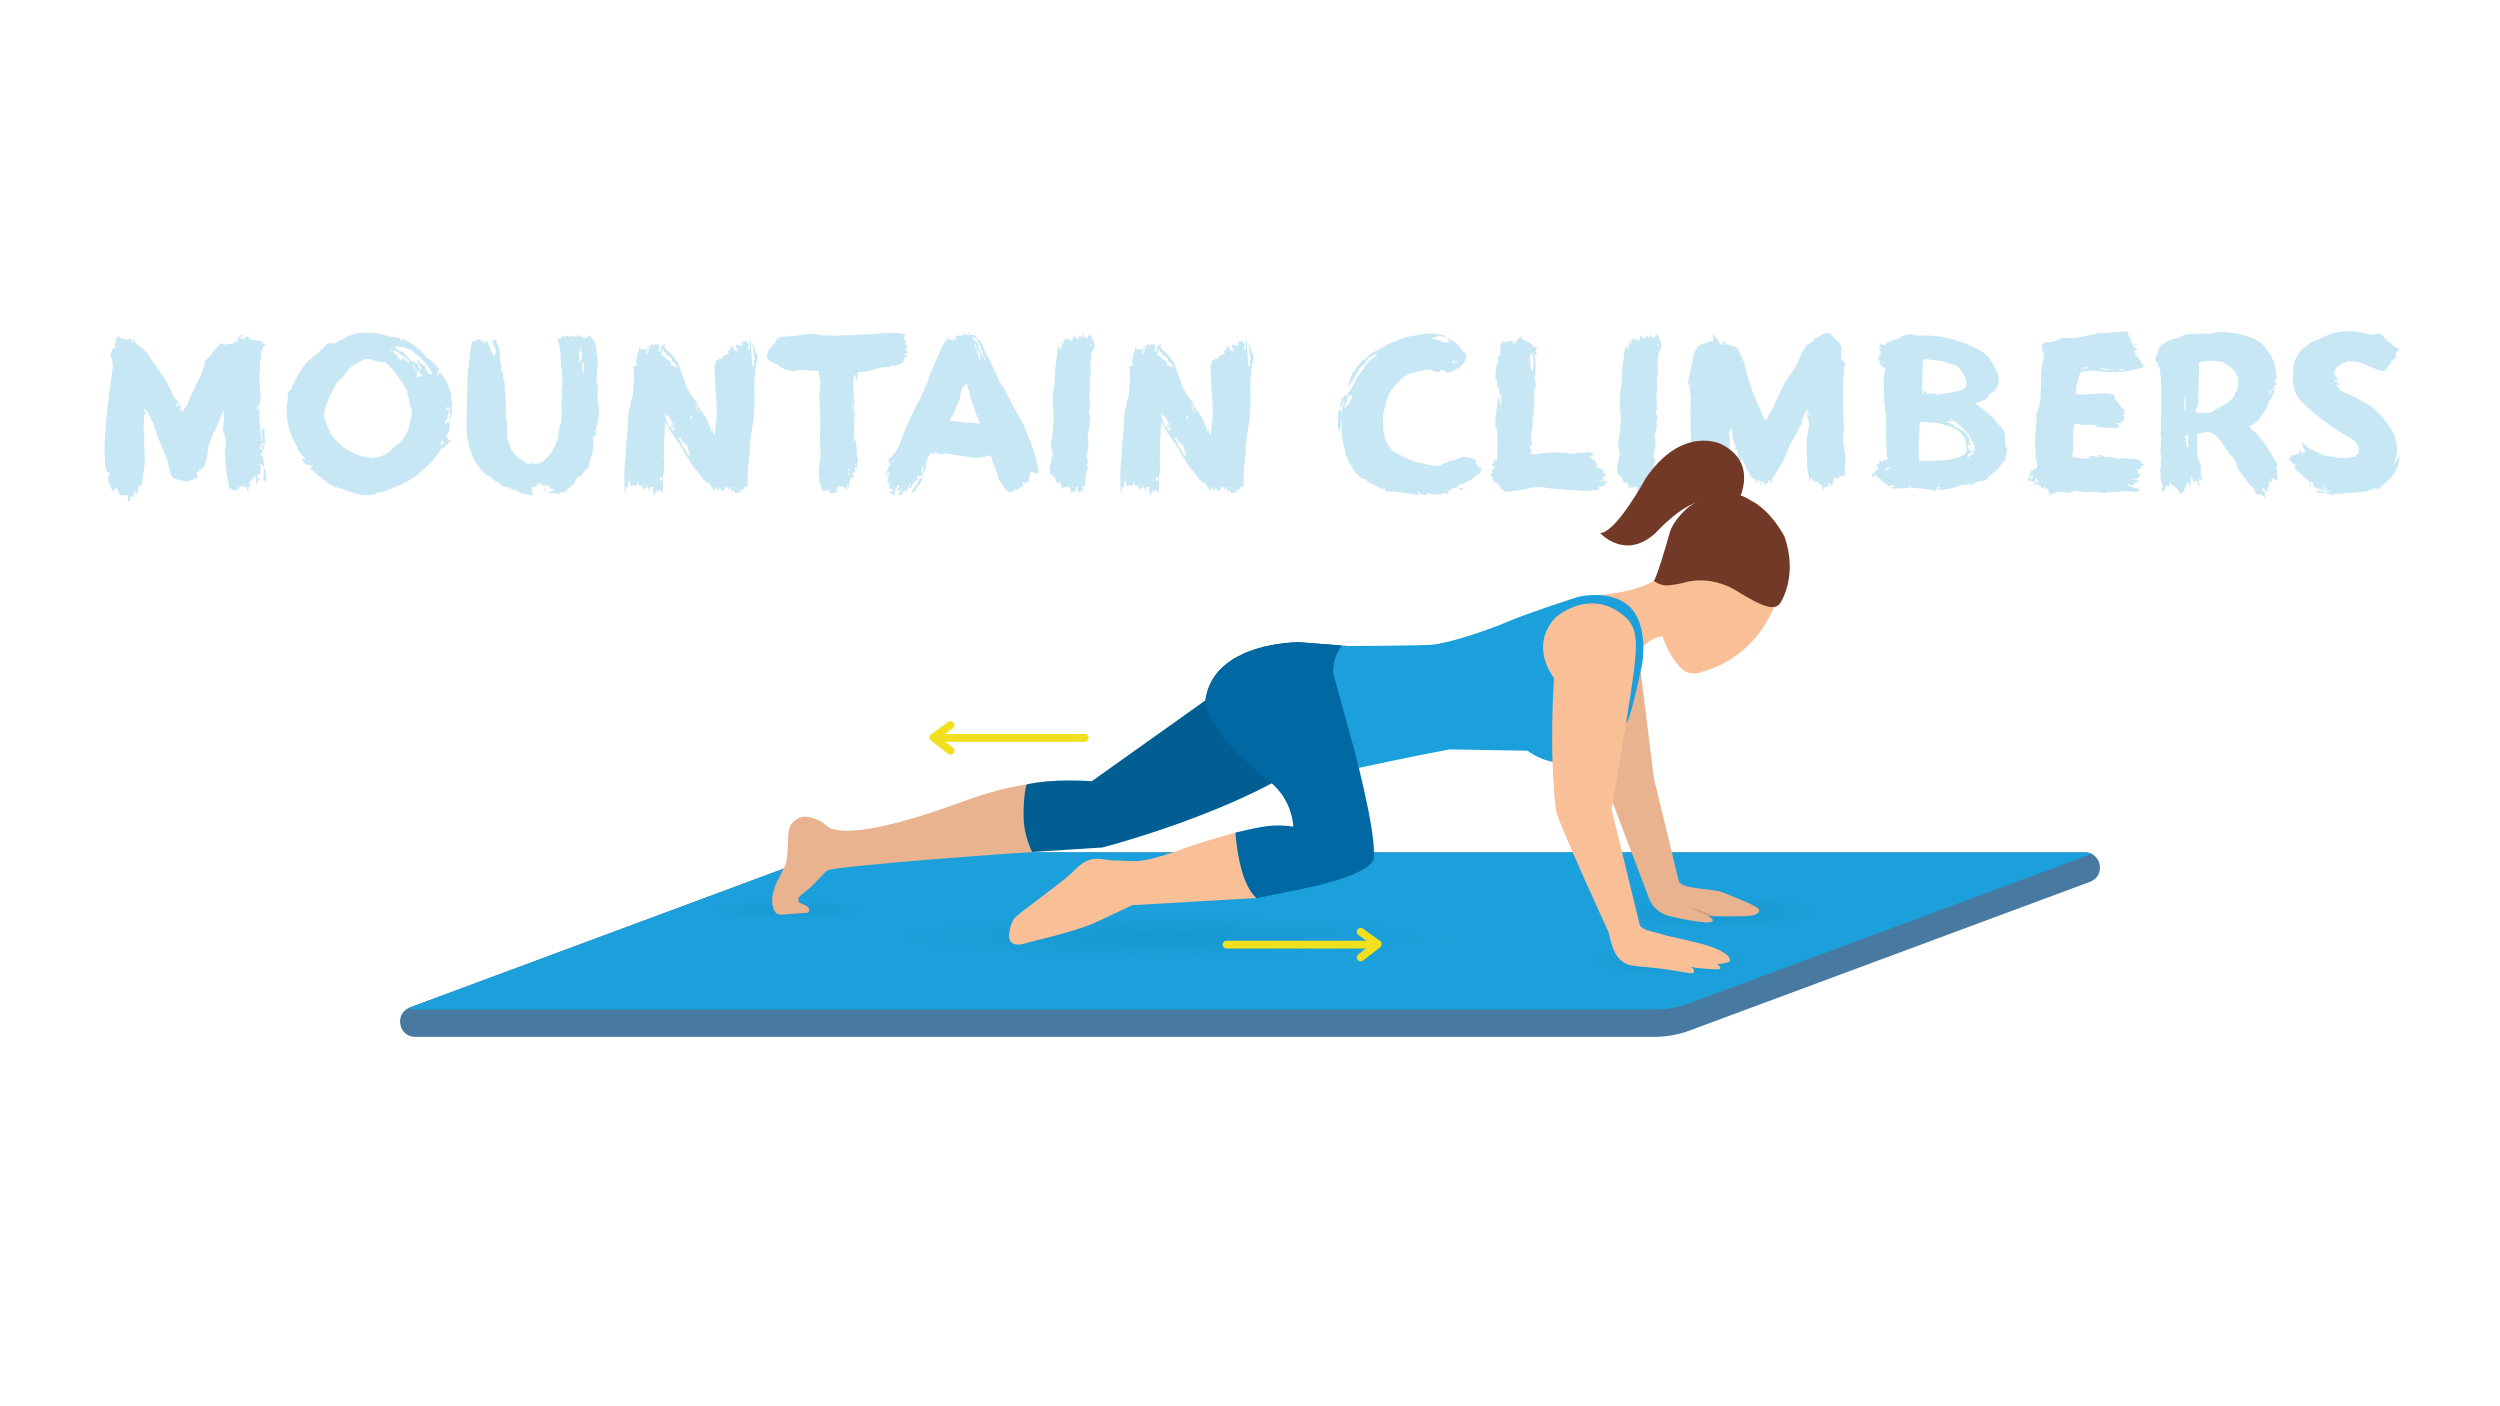 <?xml version="1.0" encoding="UTF-8"?><svg xmlns="http://www.w3.org/2000/svg" width="1920" height="1080" xmlns:xlink="http://www.w3.org/1999/xlink" viewBox="0 0 1920 1080"><defs><style>.cls-1{fill:url(#Unbenannter_Verlauf_21-3);}.cls-1,.cls-2,.cls-3,.cls-4,.cls-5,.cls-6,.cls-7,.cls-8,.cls-9,.cls-10,.cls-11,.cls-12{stroke-width:0px;}.cls-2{fill:url(#Unbenannter_Verlauf_21-4);}.cls-3{fill:url(#Unbenannter_Verlauf_21-2);}.cls-4{fill:#0068a3;}.cls-5{fill:#c7e7f4;}.cls-6{opacity:.07;}.cls-6,.cls-7{fill:#000;}.cls-7{opacity:.1;}.cls-8{fill:#1ca0db;}.cls-13{opacity:.15;}.cls-9{fill:url(#Unbenannter_Verlauf_21);}.cls-10{fill:#723926;}.cls-11{fill:#f9c098;}.cls-14{fill:none;stroke:#f2df1d;stroke-linecap:round;stroke-linejoin:round;stroke-width:6px;}.cls-12{fill:#4879a1;}</style><radialGradient id="Unbenannter_Verlauf_21" cx="-991.19" cy="1510.43" fx="-991.19" fy="1510.43" r="195.48" gradientTransform="translate(1800.82 594.46) scale(.49 .07)" gradientUnits="userSpaceOnUse"><stop offset="0" stop-color="#0068a3"/><stop offset="1" stop-color="#1ca0db"/></radialGradient><radialGradient id="Unbenannter_Verlauf_21-2" cx="-1046.67" cy="1534.72" fx="-1046.67" fy="1534.72" r="195.48" gradientTransform="translate(1636.97 630.07) scale(.34 .07)" xlink:href="#Unbenannter_Verlauf_21"/><radialGradient id="Unbenannter_Verlauf_21-3" cx="-1877.7" cy="1524.82" fx="-1877.7" fy="1524.82" r="195.48" gradientTransform="translate(3090.51 582.24) scale(1.17 .09)" xlink:href="#Unbenannter_Verlauf_21"/><radialGradient id="Unbenannter_Verlauf_21-4" cx="-2186.95" cy="1509.31" fx="-2186.95" fy="1509.31" r="112.62" gradientTransform="translate(1896.33 592.83) scale(.59 .07)" xlink:href="#Unbenannter_Verlauf_21"/></defs><g id="Text"><path class="cls-5" d="M175.64,373.4c.18-.17.53-.17.7-.17-.7-.88-1.05-1.75-1.05-2.28v-.35c-.88-4.38-2.1-13.83-2.1-14.88v-3.15c-.35-1.4-.53-2.63-.53-3.85,0-2.28.53-4.55,1.05-6.83-.18-.53-.35-1.05-.35-1.4,0-.53.18-1.05.35-1.4-.53-2.63-.88-4.9-2.28-7-.35-1.05.53-9.8.53-10.68,0-.7,0-1.58-.35-2.1,0-.53.35-1.05.35-1.4,0-.88-.35-2.28-.35-3.15-1.58,4.55-5.43,14.88-8.23,18.73-.88,3.68-1.75,5.25-3.5,9.45-.53,1.23-.18,5.08-.53,6.3-1.4,5.43-2.45,8.93-2.45,8.93-1.58,2.63-4.55,2.98-4.55,2.98.35.35.35.88.88,1.23h-1.4c-.35.35-.35.88-.88,1.23l1.4,2.8-1.93,1.23c-.35-.35-.88-.7-1.23-.7,0,1.4-.53,1.4-1.23,1.75-.18,0-.35-.17-.7-.17-1.23,0-1.93,1.22-3.68,1.4-1.58-.18-2.8-.88-7.18-1.58-1.93-.35-3.15-.35-4.73-2.98-.53-.88-.7-1.93-.88-3.33-.7-1.58-1.05-2.45-1.23-3.68l-.88-4.38c-1.93-4.9-4.2-10.68-5.6-13.83-2.98-5.78-3.85-12.96-7.53-18.91v-1.23c-2.1-1.75-2.1-4.9-4.9-6.3v.53c0,1.58.88,1.58.88,3.15-.53.88-.88,2.63-1.23,3.5.7.35,0,6.83,0,7.53,0,3.33,1.05,6.3.35,11.2l.53,10.33c.18,2.1,0,10.15-1.23,14.53,0,3.15-.88,5.78-1.75,8.93-.53-.35-1.58-.7-1.93-1.23.35,2.63-.88,4.55-.88,7l-2.63-1.23c.18.53.18.88.18,1.4,0,1.23-.35,2.28-1.4,2.28-.35,0-.88-.18-1.4-.53,0,1.4-.53,2.1-.53,3.5-.35,0-.88.35-1.23.35,0-1.23,0-2.98-.53-4.2-.35-.7-1.05-.7-1.4-1.05-.53.35-.53,1.05-.88,1.4-.88-1.05-2.1-1.05-3.68-1.05-.35-1.75-1.23-2.98-2.1-4.9h-1.23c-.53,1.05-1.58,1.58-1.93,2.45-.88-1.75-1.75-3.33-1.75-5.43l-1.75-1.23v-5.6h1.4c-.53-.88-.53-1.75-.88-2.63h-1.58v-1.23s-.35-.35-.88-.35v-1.05c0-1.93-.53-3.5-.53-4.9,0-.52,0-.88.18-1.4-.35-1.75-.53-3.5-.53-5.25,0-8.75.53-18.21,1.4-27.31,1.75-17.51,3.33-25.91,4.9-39.56,0-3.15-.53-6.65-1.75-8.23v-1.75c.88-1.23,1.23-3.15,2.1-4.38h1.93c-.35-1.23-.88-2.1-.88-3.68.88-.52,1.23-1.05,1.23-1.58,0-.17-.18-.53-.7-.88.35-.53.88-.88,1.23-.88v-1.58h2.1c0,.7.7,1.05,1.05,1.05h1.75c0,.52.35.88.88.88h2.28l1.75-.88c0,.52.53.88.88,1.4.35,0,.88-.53.88-.53v2.63h1.05v-2.98c1.23,1.23,1.75,2.1,1.75,3.33,4.38,3.15,8.75,6.48,11.38,11.03,0,.35-.35.88-.35,1.23h1.23c.35,2.28,3.85,5.08,9.1,13.48,4.03,6.3,7.53,14.53,7.53,14.53.88,2.28,3.15,3.15,4.03,5.43l-1.75,1.23c.35.52.35,1.4.88,1.75h.53v-2.1c1.05.17,2.28,1.4,2.28,2.45,0,.7-.35,1.23-1.4,1.58v.35h1.75c.35.53.88,1.4.88,1.75.88-1.22,1.4-2.63,2.28-3.5v-.88h.88c1.75-5.43,4.9-10.68,7-16.11,1.93-4.03,4.55-7.53,5.08-11.9,2.1-1.93,1.23-4.9,2.1-6.83,2.28-2.1,4.55-4.55,6.3-7,1.4-2.8,4.38-3.68,5.25-6.48,1.05,0,1.93.7,2.8,1.05,2.63-.35,5.78-.35,8.58-1.4-.53-.53-.53-1.4-.53-1.75h.88v1.23c.35-.35,1.23-.35,1.75-.35l-.18-1.75c0-.88.18-1.75,1.05-2.28l1.93,1.92v-1.92c-.53-.53-1.05-.88-1.58-.88,1.05-.53,1.93-.53,2.28-.53,0,.88,0,2.45-.35,3.33.35,0,1.23.35,1.75.88v-1.4l1.75-1.4h1.4c.35,1.05.88,1.4,1.23,2.28.7.53,1.75.53,2.63.53h2.28c0,.35.53.7.88.7.88,0,1.93-.35,2.8-.35.53.88.88,1.23,1.23,2.1.88,0,1.75.7,2.8,1.05l-2.8,2.1c.35.7.7,1.23.7,2.1,0,.35,0,.7-.18,1.23-.53-.88-.53-1.58-.88-1.93-.7.7-.7,1.75-.7,2.8v1.4c0,.7,0,1.4-.18,2.1,0,1.4-.88,2.28-.88,3.5.35,1.23.35,2.45.35,3.68,0,2.28-.88,5.08-.7,7.53l.88,15.58c.18,3.5-.18,3.68-.88,5.43v2.1c-.7-.35-1.05-.88-1.58-1.23v4.03h.53c0-.88.35-1.4,1.05-1.75.18,2.63,0,5.25,0,8.05,0,2.28.18,4.73.88,7,0,.53-.53.88-.53.88,0,.53.53.88.53.88,0,.88,0,2.28.35,2.8,0,.35-.35.88-.35,1.23.35.52.35.88.88,1.4v4.03c.18-.53.7-1.4.7-2.28,0-.35,0-.52-.35-.88.35-.53.35-.88.35-.88-.35-1.23-.35-2.28-.35-3.33v-3.33c1.58.17,1.93,1.22,1.93,2.28,0,.88-.18,1.93-.18,2.63,0,1.4.53,3.15.53,4.73,0,.88-.18,1.58-.53,2.28h-1.4v-1.23h-.35c-.35.88-.35,1.23-.88,2.28.53,0,.88.53,1.23.88.53-.35.88-.88,1.4-.88,0,1.23-.53,2.63-.53,3.85-.35-.35-.88-1.23-.88-2.1h-.7c-.53-.53-.88-.88-1.4-1.75v2.98h1.75c0,1.4.35,2.8.35,4.03-.35-.35-.7-1.23-1.23-1.58v1.23l1.75,1.23c-.88-.35-1.75-.35-2.1-.35,0,.35.35.35.35.88.88,0,1.75.35,2.1,1.4-.7,0,0,2.45,0,3.68.53,1.4.53,2.63.53,3.85l-1.4-1.4v-.88c-.7-.17-1.75-.7-2.1.53.53.35.53,1.23.88,1.75-.35.88-.35,1.92-.88,3.15q.53,0,.88.35l-1.23,1.75h-1.58v1.93c.88.53,1.93.88,2.8,1.75-.35,0-1.23.35-1.93.35v-1.23c-.35.35-.35.88-.88,1.23,0,.52.53.88.53.88l-1.4,2.8c0-2.8,0-5.25-1.23-7.18-.35,1.4-1.23,2.63-1.93,4.38-.35-.35-.35-1.23-.35-1.75-.53.53-.88,1.4-.88,2.28-.53,0-.88.35-.88,1.05,0,0,.35.35.35.88-.35.88-.35,1.58-.35,2.45h-1.75c.53.53.88,1.58,1.75,1.93-.53,0-.88.88-1.23,1.4-.53-1.4-1.05-2.45-1.05-3.68h-2.28v-1.23h-.35c-.53.7-.88,1.23-.88,2.1-.35-.53-.35-.88-.35-1.4h-1.05c-.53,1.4-.88,2.45-1.4,3.33v-2.45h-.88l-.53.53c.35,0,.53-.17.88-.17.35,1.75-1.4,1.75-2.63,2.1-.18,0-.35-.17-.53-.35-.53,0-1.4-.7-2.1-1.75v2.1l-1.58-3.33ZM130.47,359.22q0,.17.18,0h-.18ZM202.25,369.38c0-1.93.35-4.2.35-6.48,0-1.23,0-2.28-.35-3.33.35.53,1.23.53,1.93.88-.18.53-.18,1.05-.18,1.75,0,1.75.53,3.68.53,5.43,0,.53-.18,1.23-.35,1.75h-1.93Z"/><path class="cls-5" d="M234.11,356.25c-.88-1.4-1.75-2.8-2.28-4.03h1.4c.35,0,.35.35.88.35,0,0,0-.35.35-.88-2.63-1.23-3.5-4.03-5.78-6.13,0-2.8-2.1-4.55-2.98-7.18-4.03-7.53-5.78-15.93-5.43-24.86-.35-2.45.7-5.25.7-7.88,0-.7,0-1.23-.18-1.93l1.23-4.03h1.4c.88-2.98,2.28-6.13,4.03-8.75l.35-1.4c2.28-3.15,4.03-7,6.65-9.8,4.03-5.25,10.33-7.88,14.36-13.3,1.23-1.4,3.15-2.98,5.08-2.98.7,0,1.58.17,2.45.88,1.23-1.05,2.98-1.93,4.38-2.8,1.75,0,3.15-1.75,4.9-2.63,2.28-1.23,5.25-1.75,7.53-2.63,2.1-.7,4.2-.88,6.3-.88,2.98,0,5.95.35,8.75.35,3.68.52,6.65,1.4,9.8,2.28s6.3.53,8.93,1.75c.35.88.88,1.4,1.23,2.28,0-.53.53-1.4.53-1.75.88.35,1.75.35,2.63.88,3.15,2.1,6.65,3.15,9.28,6.13,2.28,1.4,4.03,4.03,6.3,5.78,0,.88.35,1.4.35,1.75h1.4c2.28,2.28,5.25,4.03,7.18,7.18.7.53,1.23,1.4,1.23,2.28,0,.7-.35,1.4-1.23,1.75.35.35.35.88.35.88,0,.88-.35,1.23-.35,2.28.7-1.23,1.75-2.1,1.75-3.15v-.52c2.98,3.68,6.13,7.18,7,12.08.53,2.1,2.28,4.38,1.75,7,0,.52-.35,1.05-.35,1.4.88,1.4,1.4,2.63,1.75,4.03-.7,1.05-.88,2.1-.88,3.33s.18,2.63.53,3.68c0,.52-.53.88-1.05.88,0,1.93,0,3.68-1.23,4.55,0-1.4.53-2.98.53-4.73,0-.53,0-1.05-.18-1.58-.88,1.4-1.75,2.63-2.1,4.03.35,0,1.23-.35,1.75-.88-.88,1.75-3.15,3.15-3.5,5.25,0,.53.35,1.05.35,1.05.53-.53.88-1.05,1.4-1.05.35,0,1.23.53,1.75.53-.53-.53-.53-.88-.53-1.4.53-.35.88-.35,1.4-.88-.53.88-.53,2.28-.53,3.15v.88c0,1.23-.53,2.28-.53,3.33,0,.35,0,.7.18,1.05-.35,1.75-2.98,2.8-2.8,3.5l.18.53c.35,1.05.88.35,1.58,1.05v.88c0,.53.35.88.88.88,2.1-1.75-.53,2.28-1.4,3.15-1.23.35-1.93,2.1-2.98,2.98-.35,0-.88-.35-.88-.88-2.45,4.38-4.73,8.23-13.48,16.28-8.23,8.05-12.95,10.68-28.01,16.46-2.28,1.05-6.3,2.28-8.58,2.28,0,0-.53.53-.53.88-2.45.7-5.08,1.05-7.7,1.05-2.98,0-5.95-.52-8.75-1.4-5.25-1.4-10.15-4.03-15.41-4.9-6.65-2.63-11.55-8.4-17.86-12.96-.53-.35-.7-.7-.7-1.23s.53-1.05,1.58-1.4c-1.23-1.75-3.85-.35-5.25-2.1h-.88ZM296.95,279.04c-1.05-.7-1.23-1.05-2.1-1.05-.53.18-1.05.18-1.58.18-4.2,0-7.88-2.63-11.55-2.63-.53,0-.88.17-1.4.17-4.03,2.8-8.93,3.68-12.43,7.7-.88,2.1-3.15,3.85-4.55,6.13-4.9,3.15-6.65,8.4-9.28,12.95-2.28,5.25-4.38,10.15-5.25,15.41-.53,3.68,2.1,6.65,2.63,9.8,2.98,7.53,8.75,13.83,15.93,18.21h1.4c.35.53.35.88.88,1.4h.88c4.38,2.63,9.28,4.03,14.18,4.38.35,0,.88.53.88.53h.53q0-.53.35-.53c5.43-.35,10.15-2.63,14.18-6.13.88-1.4,2.28-2.28,3.68-3.15l1.23-1.75h1.4c3.5-4.55,6.65-9.45,7.88-15.05,0-3.15,1.93-5.78,1.4-9.45,0-2.45-1.58-4.73-2.28-7.18l.88,1.23c-.35-1.4-.88-2.8-.88-4.2v-.88c-.35,0-.35-.52-.88-.88,0,0,0-.53.53-.88l-1.75-1.75h1.75c-.18-1.23-.7-1.05-1.75-2.8-.35-.7-1.05-1.58-1.93-3.33-3.5-5.78-7.53-10.68-10.85-14.53-1.05-1.23-1.58-1.58-2.1-1.93ZM301.51,269.59c-.88-.53-1.23-.88-2.1-1.75v1.23c.88,0,1.23.53,2.1.53ZM308.68,274.49c2.28.88,3.5,3.5,6.13,4.03-.88-2.8-3.85-3.68-5.25-5.43h-1.4c-1.05-.7-2.28-3.15-3.68-3.15-.18,0-.53,0-.7.17-.53-.52-.88-1.05-1.4-1.4v1.75c0,.53.53.88.88,1.4h1.05c.35,2.1,2.1,3.85,4.38,5.25v-2.63ZM311.31,268.19c-.35-.88-.88-1.22-.88-2.1-.88.35-1.4.35-1.75.88-1.4-.88-2.63-.88-4.03-.88h-.88l-.53.35c1.4,1.75,3.15,2.63,4.55,4.03,0-.35-.53-.88-.53-1.75,3.15,2.28,5.78,5.25,8.4,8.4,1.93.53,3.68,1.4,4.9,2.28.88,1.75,1.4,4.03,1.93,5.78.35-.88.35-1.75.88-2.63-1.4-2.28-2.28-4.55-3.15-6.3.35,0,.88.52,1.23.52.53,1.75,1.93,2.63,3.15,3.5h.88c1.75,2.28,2.28,5.25,4.03,7h1.4c.35,0,.88.53.88.53,0-.88-.53-1.75-.53-2.63-3.15-5.43-7.53-9.8-12.43-13.83-2.1-1.23-3.5-3.5-6.13-3.5q-.53-.53-.88-.53l-.53.53v.35ZM321.46,289.55c0-.35.53-.88,1.05-.88.35,0,1.23.53,1.75.88,0-.88-.53-1.75-.88-2.63h-1.4v-1.4c-.53,0-1.4-.35-1.75-.35-1.4-1.75-1.75-4.03-3.5-5.43.88,2.28,2.1,4.03,3.5,5.78v2.28s-.53.35-.53.88.53.88.53.88h1.23ZM337.92,340.14c.53.52.53.88.88,1.4,1.23,0,2.1-1.05,2.63-2.1-.18.17-.53.35-.88.35,0,0-.35-.53-.88-.53.53-.88.88-1.23.88-1.75-1.23,0-1.23,1.75-1.75,2.63h-.88ZM345.1,313.53c-.35-.7-1.05-1.05-2.28-.35,0,.35.53,1.23.53,1.75.35-.52.53.18.7.18q.18.35.35.35s-.18.17-.18.35c.35,0,.88.35.88.35v-2.63Z"/><path class="cls-5" d="M458.01,293.4l.35.52.53.35c0,2.28.53,4.03,0,6.83,0,1.23.18,1.93,0,2.28,0,.53.18,1.58-.18,1.93.18,1.05.18,1.23.53,2.28l.18-.17c0,.17-.18.35-.18.53.18.35.18.7.18,1.05l.7,5.78c.18-.53-.35,3.33-.18,3.15-.35,1.58-.18,3.15-.88,6.83.18.17.35.53.35.7v.35h-.53c-.35,1.05-.7,1.75-.88,1.93-.18.7,0,1.23,0,1.75-.53.35-.88.35-1.4.88v.88h2.28v.53h-1.4v.88h1.4l-2.28,2.28c-.53,0-.53-.53-.88-.53v5.78c.18,2.8-.18,3.85-.53,6.65-.53,2.63-.53,2.98-1.23,4.38-.7,1.4-1.05,2.45-1.05,2.45l-.35,3.15c-.53,3.15-3.15,3.85-5.25,7.18-.35.52-.88,1.05-1.23,1.93-.53,0-.53.35-1.05.35,0,0,0-.35-.35-.88,0,.53-.53.53-.88.88h.35c-1.4,1.05-2.28,2.28-2.63,4.2-1.05,2.62-4.2,3.15-5.6,5.43-1.23,2.28-4.03,2.28-5.78,2.28,0,.53-.53.88-1.05.88-2.63,0-5.43-.35-8.05-.35v-.53c1.75,0,4.03-.53,4.9-2.8h-2.63c-.53-.35-1.05-.88-1.4-.88v-1.4c-1.4,0-2.28,0-3.68-.35,0,0,0,.35-.53.35-.88-.35-1.23-.88-2.28-.88v-1.4h-1.23c-1.05,1.93-3.33,3.33-5.08,3.33-.88,0-.88.88-1.4,1.23.53,0,.88-.35,1.4-.35-.35.53-.53,1.05-.53,1.58,0,1.4.88,2.63,1.4,3.85l-9.63-1.4c-1.23-1.4-3.15-1.75-4.55-3.15-.35.35-.7.53-1.05.53-.53,0-1.05-.35-1.58-1.05h-.88l-1.4-1.23c-.53,0-1.4,0-1.93-.53-2.28.88-4.55-.88-5.78-2.8-2.28-1.23-5.08-2.28-6.48-4.9h-1.75c-4.2-3.15-7.7-7.7-10.5-12.25-3.68-7.88-5.95-15.58-5.95-23.81,0-1.58-.35-2.98-.35-4.55,0-.7,0-1.58.35-2.28v-9.1c0-3.85,0-7.53.53-11.38-.18-1.58-.18-3.33-.18-5.08,0-3.85.35-7.88.53-11.73v-2.28c1.4-1.4,1.05-8.58,1.4-10.85,0-3.15,1.4-6.3,1.4-9.45l.88-.88c1.05-.52,2.28-.7,3.15-1.05,0,0,.53,0,.53-.53l1.4-.35,1.75,1.4,1.4.35c.53.88.53,1.4.88,1.75,0,0,.53-.35.88-.35-.35-.53-.35-1.05-.88-1.4h2.28c.53.88.53,2.28.88,3.15l.53.53c.53,1.75.88,3.15,1.75,4.9,1.4.53,1.4,2.28,2.28,3.15.53-1.75,1.05-4.03,1.05-5.78-1.93-1.4-2.28-4.2-2.8-6.48.88,0,1.4-.35,2.28-.88,0,0,.53.53.88.53l.35,2.8.53.7c.53,1.23,1.58,2.45,1.58,3.85,0,.17-.18.35-.18.7,0,1.93.53,4.2.53,6.48,0,2.1,1.05,4.38,1.05,6.48,0,.7,0,1.22-.18,1.75-.18.18-.18.53-.18.7,0,.88.88,1.75,1.58,2.45v3.68s.35.35.88.35c.53,8.23,1.4,16.46,1.4,24.68-.18.7-.18,1.4-.18,1.93,0,2.63.7,5.25.7,7.7l-.18,1.75c.53,1.93.53,4.2.53,6.3s0,4.03.88,5.95c1.4,2.28,1.4,5.08,3.15,6.83,1.93,4.03,6.48,6.3,10.15,9.1,0,0,.35-.53.88-.53v1.93c.35-.53.88-.88,1.4-.88,0,0,.35.35.88.35s.88-.35,1.4-.88c.88.7,1.75.88,2.8.88,1.4,0,2.98-.53,4.38-.88,6.48-4.03,9.63-10.5,12.78-17.33.35-1.58.7-2.63.35-3.85.35-1.4.7-2.1.7-3.5.88-4.55,1.4-4.38,1.75-7,.18-1.05.18-4.9.18-6.13,0-.35,0-.52.18-.88.18-1.05,0-2.1,0-3.15,0-1.4.18-2.28-.18-4.03.18-1.05-.35-1.75.18-2.98l.53-1.23c-.35,0-.35-.53-.35-.88.18-.35.18-.88.18-1.22,0-1.23-.53-2.28-.53-3.5,0-.35.18-.88.35-1.23.18-1.58.35-3.15.35-4.9,0-1.58-.18-3.15-.35-4.73.18-.7.18-1.4.18-2.1,0-1.75-.35-3.5-.7-5.08-.18-.53-.35-1.05-.35-1.58s.18-1.22.18-1.92-.18-1.4-.7-2.1c.35-.88.35-1.58.35-2.63,0-1.93-.53-4.2-.88-6.48v-.35c0-1.93,0-3.15-1.4-4.55,0-.88.53-1.4.53-2.28.35.35.7.52.88.52.7,0,1.23-.52,1.93-1.05v-1.4c1.75,0,1.75-.88,1.23,1.05l.53.35c.53-.35.88-.88,1.4-1.4.53.35,2.1.53,2.8.53,1.05,0,2.28-.35,2.98-.88.53.35,1.4,1.4,1.93,1.75v-.35l.35-.52v-.53l1.4-.35c.53.17,1.4.35,2.63,1.4,1.23.7,2.98.53,3.85.53v-.7c.18.17.53,0,.88.17v-.52s.18,0,.35.17l.53-1.23c.18.17.7.53.88.53l3.33,4.73c.18,0,.35,0,.53-.17l-.35.35c.53,0,1.4,7.7,1.4,7.7l.18,2.63.35,1.23c.18.7.18,1.23.35,2.28,0,2.63,0,2.8-.35,5.6-.53,6.3-.7,11.2-.7,11.2ZM411.97,370.43c-.53.88,1.23.88.88,0h-.88ZM419.32,374.45l-.7,2.45c-.18-.17-.7-.17-.88-.17.35-.88.53-1.93,1.58-2.28ZM445.58,269.76c-.53,0-.88.53-.88.88,0,.7-.18,1.58-.18,2.28,0,.52.18,1.05.53,1.4q0,.52-.35.52c.35,1.23.35,2.28.35,3.15l.53.35c.35-.88,1.05-2.1,1.05-3.33,0-.35,0-.88-.18-1.23.53-.35.53-.88.88-1.23-.88-1.93-.88-4.2-1.75-5.95v3.15ZM448.73,286.57c0-.88,0-1.75-.35-2.63v-5.6h-1.05c0,1.05-.35,1.93-.35,2.8l.35.53c0,.35-.35.35-.35.88.35,1.4.35,2.63.88,4.03h.88Z"/><path class="cls-5" d="M540.99,368.85v.17c-.18-.17-.53-.35-.88-.88-.18,0-.53.17-.53-.88-1.58-1.93-4.38-5.25-4.9-6.13-3.68-3.33-11.73-19.26-14.18-22.06-3.68-4.55-6.65-9.63-9.63-15.06,0,2.63-.53,5.08-.53,7.7,0,.7,0,1.58.18,2.28-.88,3.68-.53,7.35-.53,11.2,0,1.75,0,3.68-.35,5.43.35,2.1.35,4.03.35,6.13,0,4.03-.35,8.05-1.23,11.9-.7-.88-.7-1.75-1.23-2.98,0,.53-.35.53-.88.88v2.1c.53,0,.88.35,1.4.88.35-.53.7-.88,1.23-.88,0,3.33,0,6.3-.53,9.63-.35.35-.7.35-1.23.7.18-.53.35-.88.35-1.23,0-.7-.35-1.23-1.23-1.58-.35,0-.35.35-.7.35,0,.35-.53.88-.53,1.23v.88c-.35-.35-.35-1.23-1.23-1.75-.88,1.4-1.23,2.63-1.58,3.85,0-1.23-.53-2.1-.88-3.33-.53-.53-.88-.53-1.23-.53.35-.35.7-.7,1.23-.7v-2.1c-.53,0-.53-.53-.88-.53l-.35.53h-1.4v2.8h-.7c0-1.23-.53-2.45-.88-3.68h-.88v1.75c-.88,0-1.23-.52-1.58-.52v1.22h-1.23c0-.35.35-.7.35-1.22h-1.75c.18,0,.53-.35.88-.88q.53,0,.53-.35c-.88,0-2.1,0-2.98-.35-.35-1.05-.7-1.93-.7-2.8,0-.35,0-.7.18-1.05-.35,0-.7.53-.7.53v2.8h-1.23v1.75c-.88-.88-1.75-1.75-2.63-2.1v2.1c-.88-.53-1.23-1.23-1.58-1.75,0-1.22-.53-2.1-.88-3.33,0,.53-.35.53-.88.88,0,1.58,0,2.98-.35,4.2h-2.45c.35.35.35,1.23.7,1.58,0,.88-.35,1.75-.7,2.63,0-1.4-.35-2.8-.35-4.03,0-.7,0-1.4.35-1.93-.18-1.58-.18-2.98-.18-4.55,0-5.95.35-9.28.88-15.76.35-.88.53-6.3.53-7.53-.18-4.2.7-7.53.88-12.25.88-6.3.35-12.61,1.4-17.33l2.28-9.63c1.23-2.1,1.4-16.98,1.58-18.91,0-1.23-.35-2.45-.35-3.33-.35-.35-.88-.7-1.23-.7l2.45-1.23h.88v-2.63c0-.35-.35-.88-.88-1.23.88-.35,1.75-.88,2.1-1.23h-1.23c0-1.23.35-2.45.88-3.33-.53-.52-.53-.88-.53-.88,0-.35.88-.88,1.23-1.23,0-1.23.53-2.45.53-3.68.88.7,1.23,1.22,1.58,1.58.53,0,.88-.35.88-.88l1.75,1.22c.7-.7,1.23-1.22,2.1-1.58,0,1.23-.53,2.98-.88,4.55,0,0,.35.35.88.35,0,0,.35-.35.7-.35l.35-3.85.53-.7c-.35-.88-.88-1.23-.88-2.28.18.35.88.7,1.23,1.05,0-.53.53-.88.88-1.23.88,0,1.23-.52,2.1-.52,0,.7-.18,1.4-.53,1.75.88-.7,1.93-1.4,2.63-2.1.35.35.88.88.88,1.23l1.23-1.23c0,2.45-.53,4.2-.53,6.13,0-.17.53.18.88.18l.53-1.58.7-1.23v-.35c-.18-.35-.53-.7-.7-.7l1.23-.88s.18,0,.18-.17c.7-.53,1.58-.88,2.45-.88-.53.35-.53,1.23-.53,2.1.18.53.53,1.23,1.05,1.75,2.28,1.75,5.95,5.6,7.7,8.23,1.75,2.28,3.68,8.05,4.2,9.45l1.23,4.2c1.75,2.98,1.4,4.55,2.45,6.65.35.88,2.1,3.85,2.8,5.25,2.45,4.9,4.73,4.73,6.48,9.28-.88-.35-1.4-1.23-1.75-1.93-.35,0-.35.35-.88.35,1.75.88,2.1,2.45,3.33,3.33l1.23,2.98c1.4,0,2.1,1.23,2.1,2.45,2.98,2.45,3.33,7,5.43,10.33-.35.52-.35,1.4-.35,2.1.35,0,1.23-.35,2.1-.7v2.1c.35.35.88.7,1.23,1.23.35-2.1.53-2.98.53-5.08.18-1.23.35-2.8.7-4.38.35-.88,0-3.85.35-7l-.18-9.63-.7-9.45c0-1.75-.18-2.28-.18-4.55,0-4.55-.88-9.1-.53-13.83.35-.35.88-.7,1.23-1.23v-2.1h2.1v-1.23c.88,0,1.23,0,2.1.53.35,0,.88-.53.88-.53,0-.35,0-.88-.53-1.58h1.23s.53-.53.53-.88c.88,0,1.23-.52,1.58-.52h1.75c-.35-1.23-.88-2.8-.88-4.55.53.88.88,1.75,1.23,2.1.88-1.23,1.23-2.45,1.75-3.68h1.23l1.23,3.68h2.1v-.35c0-1.4-1.4-2.63-1.4-3.85,0-.35.18-.7.53-1.22,0,.52.53.88.88,1.22.7-.17,1.23-.35,1.75-.35.7,0,1.23.17,1.58.35.35-.35.35-.7.88-1.22-.53-.35-.53-1.23-.88-1.58,1.23-.53,2.45-.53,3.33-.53.88.88,1.75,1.75,2.1,2.98-.18.88-.53,1.75-.53,2.8,0,.35,0,.88.18,1.4,0,0,.35-.53.7-.53.35-.88.35-1.75.35-2.8v-1.93c0-1.05,0-2.1.53-3.15.53,1.58.53,3.5.53,5.25s0,3.5.35,5.25c-.18,2.45.53,4.73.53,7,0,.88-.18,1.75-.53,2.63h1.58c.18-2.1.53-4.2.53-4.73q0-.35.35-.7c-1.23-3.85-.7-8.05-2.1-11.73h.53c1.23,2.1,2.1,4.55,2.1,7,.35,0,.7.52,1.23.52v2.8l.35.52-1.05,5.6-.53,3.33-.18,1.05c0,1.4-.35,2.63-.35,3.33l-.18,2.8c-.18,2.98-.18,4.03-.18,8.4-.18,4.55.18,7,.18,8.05,0,1.58,0,4.9-.53,6.65q0,.35.35.7c-.53,1.23-.53,2.28-.53,3.5v2.98c0,1.05,0,2.1-.35,3.15-1.23,5.43-1.58,11.38-2.45,17.16-.18.88-.18,1.93-.18,2.8v2.98c0,1.4,0,2.63-.35,3.85-.7,2.45,0,5.43-1.23,7.88v.35l.53.53c-.88,3.15-.53,6.48-.53,9.8,0,1.4,0,2.98-.35,4.38-.35,0-.88.35-1.23.35,0,0-.53-.35-.88-.88,0,0-.35.53-.88.88.53,0,.88.52.88.88-.35,0-.88.35-1.23.88h-1.75v1.23l-1.58,1.23h-2.45c-.53-.35-.88-1.23-1.4-1.75-.7,0-1.58.53-2.45.53.35-.53.88-.88,1.23-1.75h-1.23v-.7h1.75c-.88-.52-1.4-.52-1.75-.88-.35.88-1.23,1.23-1.58,2.1,0-.88-.53-1.23-.88-2.1h-1.23c-.35.7-.7,1.05-.7,1.4,0,.17,0,.53.18.7h-.88c-.7.7-1.58,1.23-2.8,1.23.35-.53.35-.88.88-1.23-.88-.88-1.4-1.23-2.1-2.1,0,0-.53.35-.53.88.53,0,.88.35,1.23.35v1.58c-.7-.7-1.58-1.23-2.45-1.58-.18,0-.18-.17-.18-.35l-1.4-1.22c0,.7.53,1.58.88,1.92-.35.53-.35.88-.88,1.4-1.4-1.75-2.45-3.5-3.68-5.6-1.23,0-3.15-1.58-3.85-2.63ZM494.6,373.23h.53v-1.23h-.53v1.23ZM508.25,269.41v.35c0,.35,0,.88.18,1.23-.35,0-.88.52-.88.88,1.75,1.75,4.2,2.98,5.43,5.43,0-.35.35-.35.35-.35v-.53h.53l1.4,1.93.18,2.8c2.63-.53,4.2,1.23,5.95,2.45l-4.03-5.78c-1.23-.53-1.4-2.63-2.63-3.68l-1.4-.52c-.35-.53-4.38-4.2-4.38-5.43h-.35c0,.53-.18.88-.35,1.23ZM513.85,327.01c.88.7,1.23,1.22,2.1,1.58v1.23l.35.53c.53,0,1.23,0,1.75-.53-.53-4.2-2.98-7.88-5.08-11.2h-.88v1.58c-.7-.7-1.23-1.58-2.1-1.93,1.4,2.8,2.63,5.43,2.98,8.75h.88ZM511.4,316.86c-.53.53,0,1.4.35,1.4.7-.52.18-1.4-.18-1.4h-.18ZM515.6,326.13c1.58,0,1.58,2.28,1.58,3.33-.88-.88-1.23-2.1-2.1-3.33h.53ZM529.26,350.64s.18-.17.35-.17c0,0-.35-.53-.35-.88.35-.53.7-.7.7-.88-1.05-1.93-1.93-4.03-1.93-6.3-.7-.35-1.58-1.23-2.45-1.58v-1.23c-.88,0-1.58-.53-2.1-.53v-1.58c-.35-.53-.88-1.23-1.58-1.75,0,.53-.53.53-.88.88.88,1.23,2.1,2.45,2.45,4.2.53,1.22,3.15,5.43,5.78,9.8ZM530.48,321.58h1.75c-.53-.88-.88-1.75-1.23-2.63-.53,0-.88.53-.88.88.35,0,.35.88.35,1.75ZM535.56,314.41v-2.1c-.53,0-.88-.35-1.23-.35,0,.88.35,1.58.35,2.45h.88ZM535.56,315.28c-.88,0-.53,1.23.35.88.88,0,.53-1.4-.35-.88ZM554.29,276.42v1.75c.35-.88.35-1.23.88-2.1l-.88.35Z"/><path class="cls-5" d="M697.32,270.64c-.88.88-2.28,1.23-4.2,1.23,1.4.53,2.8,1.05,3.85,1.58-.88.7-2.63,1.05-2.63,2.28,0,.35,0,.53.18.88l-1.23.17.7.35.35.35-.18.7-1.58.17c0,.35-.18.35.18.88-2.1.88-4.38,1.58-6.65,2.1-.53-.52-.88-1.05-.88-1.4-.7.35-.7,1.4-.7,1.75-4.9,0-9.63.7-14.36,2.45-3.85,1.22-7.7,1.22-11.73,2.1v4.9c0,.53-.35.88-.88.88,0-1.23-.35-2.98-.88-4.38-.88.88-.88,2.28-1.23,3.5l.18,10.85c0,.35,0,.7.18,1.05-.18.35-.18.7-.18,1.23,0,1.4.7,2.8.7,4.2,0,.7-.18,1.23-.53,1.75,0,.53.53.53.53,1.05l-.53.88c.53,1.58.7,3.33.7,4.9,0,3.5-.7,7-.7,10.33.18.7.18,1.58.18,2.28,0,1.58-.18,3.33-.18,4.9s.35,3.15,1.4,4.55c1.23,4.55.35,9.45,1.75,14,0,.88-.53,1.4-.53,2.28,0,0-.35.35-.35.88v2.63c0,.88-.53,1.75-.88,2.63,0-1.23,0-2.28-.53-3.5,0-.53.53-.88.53-1.4-.53-.35-.53-1.23-.88-2.1,0,1.75,0,2.98.35,4.73,0,.52-.35.52-.35,1.05.35.88.88,1.75.88,2.63l-.53-.53s-.35,0-.35-.35c-.53.17-1.58,1.23-1.58,1.93,0,.35.18.7.7.88,0,1.23,0,2.28-.53,3.5,0-.35-.35-1.23-.88-1.75-2.8,2.63-.88,7-3.68,9.98.35-2.1.88-3.68.88-5.08v-.88c-.88,1.75-.88,3.5-1.75,5.43-.53-.35-.53-1.23-.88-1.93-1.4-.53-2.63-.53-4.03-.88-.53.35-1.4.88-1.75,1.93,0,0,0,.52-.53.52.53.35.53.88.53,1.23h-.88c.35.53.88.88,1.23.88,0,.52-.35.88-.88.88l-1.23-1.23v1.23c-.18-.17-.88-.17-1.05-.17-.7,0-1.58.35-1.75.7-.53-.53-1.05-.7-1.05-1.58l-.35.7c-.53-.52-.88-1.4-.88-1.75l-1.4-1.4c0,.88,0,1.4-.35,1.75-.88,0-1.75.53-2.28.53l-2.63-7.35c0-1.23,0-2.98-.53-4.38-.35-5.08.53-9.98,1.4-15.06-.53-.88-.53-1.22-.53-2.1.35.18.53.53.7.7-.18-.17-.18-.52-.18-.7.35-4.9-.88-9.45-.53-14.35.35-3.33.35-6.65.35-9.8,0-7.18-.53-14.36-.7-21.36.53-1.58.53-5.08.53-6.65s0-3.15.35-4.73c-.88-1.75-1.4-4.03-1.4-6.3-1.4-.7-3.33-.88-4.9-.88h-2.8c-1.75-.17-3.5-.35-5.25-.35-1.93,0-3.68.17-5.43.88-2.8.35-5.95-1.4-8.75-1.75,0-.53-.35-.88-.35-.88h-2.28c-.35-2.45-2.63-2.45-4.03-2.98-1.4-.88-2.8-2.1-4.55-2.63-.88-1.22-1.23-.7-1.75-2.45.88-1.93.88-4.2,1.75-5.95,1.75-2.28,4.2-3.5,5.08-5.78.53-1.58,1.4-2.45,2.28-3.33,4.38-.88,8.93-1.23,12.95-1.23,4.2-.88,8.23-1.58,12.25-1.58,2.63,0,5.43.35,8.05,1.05,3.5,0,7,.35,10.5.35,1.75,0,3.5,0,5.25-.35,8.05,0,15.76-.88,23.81-.88,4.2-.88,8.58-.88,12.95-.88h7.7l4.03,1.4c-.35.88-.88,2.1-1.4,2.98,0,.53.53.53.53.88h1.4c-.18.7-.35,1.58-.35,2.28,0,1.4.53,2.45,2.28,2.45-.53.35-1.4,1.23-1.93,1.23,0,.52.53.88.53,1.4h-2.8c.88.52,1.4.52,1.75.88.53,0,.53-.35,1.05-.35.53.35.53.88.88,1.75ZM637.8,376.9c0-.35,0-1.4-.53-1.4-.18,0-.18.17-.35.17-.53.35,0,1.23.88,1.23ZM651.63,359.75c-.35.53-.35,1.4,0,1.75,1.05,0,1.05-1.75,0-1.75ZM651.63,362.9c-.35.53-.35,1.4,0,1.93,1.05,0,1.05-1.93,0-1.93ZM654.6,307.58c0,3.68,0,7.18,1.23,10.5-.35-3.85-.35-7.35-1.23-10.5Z"/><path class="cls-5" d="M684.54,377.43l1.05-1.05v-1.05c-.88,0-1.58.17-2.28.53-.18-.53-.53-.88-.53-1.23.35-1.75.7-3.5.7-5.25h-.35c0,.88-.18,1.75-.7,2.45-.53-.88-.7-1.93-1.05-2.8.35-1.4.88-2.63,1.4-3.85l-2.63.52c1.4-1.23,3.33-1.93,4.03-3.68-.7.17-1.23.7-1.75,1.05l-1.05-1.05.53,2.1-.88-.7c-.35.53-.7,1.05-1.05,1.75l-1.4.52c.53-.52.88-1.05,1.4-1.4,0-1.93,1.4-3.15,2.28-4.55h-.53c.53-.7,1.05-1.23,1.75-1.93l.18-1.22c0-.53-.18-1.05-.35-1.58l-1.58.53,1.05-1.75c-.35-.35-.53-.7-.7-.88,2.45-2.1,5.25-4.2,6.3-7.35,2.1-3.33,3.85-6.83,4.73-10.68,2.1-5.08,4.38-10.15,6.65-15.23l.53-.7c.7-2.63,2.45-4.73,3.33-7.35,1.05-1.4,1.58-3.15,2.63-4.73.18-.17.18-.53.18-.7.7-.7,1.05-1.75,1.4-2.63l.7-.7v-1.4l.7-.7c3.68-8.4,6.3-17.33,10.33-25.56,2.28-4.38,3.68-9.28,6.65-13.3,1.23-1.05,2.28-2.1,3.15-3.33-.18.88-.35,1.75-.7,2.63.35-.18.7-.35.88-.53,1.23.35,2.28.7,3.5.88v-.88h-1.05l1.05-1.05c.7.7,1.23,1.4,1.75,2.1,0-.88.18-1.93-1.05-2.28l.53-.7-.53-1.23,1.75.53.53-.53.7.7.7-1.05.88.88h1.05c0-.17.35-.53.53-.7-.18-.53-.53-1.05-.7-1.58.53.35.88.7,1.23,1.05,1.23,0,2.45.35,3.68.7.7-.17,1.4-.35,2.28-.35,1.23,0,2.45.35,3.33,1.05-.18,0-.35.35-.53.53l3.68,3.33c.53,1.05,1.05,1.75,1.75,2.63,1.05,4.55,3.68,8.58,5.78,12.6,1.23,3.15,3.15,5.95,4.2,8.93,1.4,1.93,1.75,4.2,2.63,6.3,1.58,2.63,3.5,5.08,5.08,7.7,1.75,4.55,4.55,8.58,6.48,12.96,2.98,5.95,7.53,11.38,9.1,18.03,0,.17.35.53.53.7.35,1.4,1.23,2.63,1.58,4.03l.53.53c1.58,4.38,2.8,8.75,4.38,13.13,1.23,4.38,2.8,8.75,2.63,13.48-.7.35-1.23.7-1.75.88-.7-.35-1.4-.88-1.93-1.23h-2.28c-1.05,2.28-1.4,4.9-1.23,7.53h-2.1c-.35.53-.7.88-1.05,1.23-.7-.53-1.23-1.05-2.1-1.4.35,1.05.53,2.28.53,3.68h-1.93c-.53.35-1.05.88-1.4,1.4v1.05h-1.4v-.7c-.53.17-1.4.35-1.93.35-.7,1.23-1.75,2.28-2.8,2.28-.53,0-.88,0-1.4-.35-1.4-1.23-3.15-2.28-4.03-4.03-1.4-2.63-3.85-4.73-4.38-7.88-.53-3.5-2.45-6.48-3.33-9.8-.18-.18-.53-.53-.53-.7-.35-2.1-1.23-3.85-1.75-5.78-3.68,1.4-7.35,1.58-11.2,1.93-2.45-.53-5.08,0-7.53-1.05-5.95,0-11.73-2.1-17.68-2.28-.18.53-.35,1.05-.7,1.4l-.88-.88c-1.05-.35-2.28-.53-3.5-.53-.35-.35-.88-.88-1.23-1.4-.18.88-.35,1.58-1.05,2.1-.35-.7-.7-1.05-1.23-1.05-1.05,0-2.45,2.1-2.8,3.15-.35,1.05-.88,2.28-1.58,2.98.18.52.18,1.05.18,1.58,0,1.93-.7,3.85-1.05,5.78-.35.53-1.05.53-1.58.7l.7.7c-.53.17-1.05.17-1.4.35.7-2.1,1.23-4.2,1.75-6.3h-.53v1.05c-.53.35-.88.7-1.23,1.23,0,1.23-.35,2.63-.7,3.85.7.17.88.7.88,1.23s-.18,1.05-.35,1.58l-2.63-.52-1.05,1.05.53,2.63c-.53-.35-1.05-.53-1.4-.7v1.93l-.7-.7c-1.4,1.93-2.28,4.03-3.85,5.78-.35-.18-.7-.53-.88-.7.35-1.4,1.05-2.8,1.75-4.03-1.75,1.4-2.8,3.68-2.98,5.95-.18.88-.53,1.05-1.05,1.05-.7,0-1.4-.35-2.1-.35-.18,0-.53,0-.7.17.88,1.75-.18,2.98-1.58,2.98-.35,0-.53-.17-.88-.17l-.7-.88.7-.88h.88l1.05-2.63,1.05.7-.88-1.58c-.88.7-1.4,2.63-2.63,2.63-1.4-1.4.53-3.5.88-5.08l-2.28.53.53,1.4c-.53.53-1.75.7-1.75,1.58,0,.17.18.35.18.53-.18,1.22-.18,2.45-.18,3.68h-1.05l-.88-.88h-.88l-1.75-1.58,1.75-.17ZM686.12,353.79c-.7-.17-1.4.7-1.4,1.23.7.17,1.4-.7,1.4-1.23ZM699.6,378.3c1.23-1.75,2.45-3.5,3.5-5.25,1.58-1.75,2.28-4.03,3.33-5.95.7.18,1.4.18,2.1.35v.88c-1.23,1.4-1.93,3.15-2.8,4.55l-1.23-.53c.18.35.35.88.7,1.4-.35,0-.7,0-1.05-.18l.7,1.23c-.35.17-1.05.17-1.4.17v1.05c-.88.7-1.58,1.58-2.28,2.28h-1.58ZM709.75,365.35c0,.53-.53,1.4-1.05,1.05-.35-.52.53-1.22,1.05-1.05ZM738.98,299.35c-.18.17-.53.52-.88.7-.35,4.38-1.4,8.75-3.68,12.43-.18,1.93-1.4,3.33-1.93,5.08-1.23,1.93-2.45,3.68-3.5,5.6,4.9-.17,9.45,1.58,14.18,1.4,3.15-.17,6.3.35,9.45.88-3.15-8.23-6.65-16.46-8.4-25.21-.7-1.75-1.4-3.5-1.58-5.43-.7.35-1.4.53-1.93.7v.88l-1.75,1.75v1.23ZM745.29,256.63l-1.75.17c.18-.35.18-1.23.18-1.58l1.58,1.4ZM753.69,272.74c.53.18,1.05.35,1.58.7-1.05-4.55-2.8-8.93-5.08-13.13-1.23-.7-2.8-1.22-4.2-1.58.53.88,1.23,1.58,2.1,2.1l1.05,1.93h1.75c-.35.53-.53.88-.7,1.4l1.05-.7c.18.53.35,1.05.7,1.58-.35-.18-1.05-.53-1.23-.7.88,1.75.88,4.2,2.63,5.43,0,.17-.35.35-.53.35.53.35.88.88,1.4,1.23l-.53,1.4ZM748.61,267.31c.88-.17,1.23-.7,1.23-1.23,0-.7-.35-1.58-.88-2.28l-.88,2.45,1.05-.7-.53,1.75ZM751.41,269.41c-.35-1.05-.88-2.1-1.23-2.98l-.7,1.75h1.4v1.4l-1.05-.7c1.4,2.63,1.23,6.13,3.68,8.23-.35-1.75-1.4-3.15-1.58-4.9.7.7,1.23,1.58,1.93,2.28-.53-1.4-1.4-2.8-1.93-4.38l-.53-.7ZM755.97,276.59l.88.7-1.05-3.5h-1.23c.35.7.88,1.23,1.4,1.93v.88Z"/><path class="cls-5" d="M831.42,378.65c-.18-.35-.88-.88-.88-.88,0-.35-.18-1.05-.35-1.75-.53.7-.7,1.4-.88,2.28-.88-.52-1.4-.52-1.75-.88,0-1.23.35-2.63.35-3.85-.35.35-.7.35-1.58.88,0,.88-.53,2.1-.53,2.98-1.23,0-2.98.35-4.2.88,0-.88.53-1.4.88-1.75,0-.35-.35-.35-.35-.88,0-.88-.53-1.75-.88-2.98-.53.88-.88,1.75-1.23,2.1,0-.35-.53-.88-.53-1.23-.35,0-.35.35-.35.88-.88-.53-1.75-.53-2.1-.53-.53.53-.88,1.4-.88,1.75-.35-.35-.35-.88-.88-.88v-2.45c-.88-.88-1.75-1.75-2.1-2.63-.35.53-.35.88-.88,1.4l-.88-.88c-.7-1.05-1.23-2.1-1.23-3.85-1.23-.35-2.45-1.22-2.98-2.1v-.88l-.88-.35c0-.52,0-.88.53-1.22-.53-.53-.7-1.23-.7-1.93,0-.35,0-.7.18-1.05,0-1.4.35-2.1.88-3.5.18-.53.53-2.1.7-4.03.18-1.75.53-1.23.53-2.98,0-.88-.18-1.75-.7-2.63.88-1.58-.7-1.4-.35-2.8-.18.17,0-1.05-.18-1.58-.18-.35-.18-1.05,0-1.58.88-2.45,2.1-13.66,1.93-18.73,0-4.73-1.05-8.75-.53-14.36-.53-4.9,1.23-7.88,1.58-18.73.18-7.18,1.75-16.46,1.75-16.46-.53-2.1.88-4.2,1.58-5.95,0,0,.7.7,1.23.88-.53.17-1.23.35-1.58.35.88.53,1.23,1.23,1.75,1.75v-1.23c.88-2.1,0-4.38,1.23-5.95,0,1.23,0,2.45.88,3.33,0-1.23.35-2.45.35-3.85,0,0,.88-.35.88-.7.88.35,1.23.7,2.1.7.35,0,.88,0,1.75-.35.35.88.35,1.23.7,1.75.88-.88,1.4-2.63,1.4-3.85.88-.35,1.23-.35,1.58-.88v2.45c0-.35.53-.35.53-.35.88.53,1.23.53,1.58.88.53-.88.88-1.75,1.4-2.98.35.88.7,1.23,1.23,2.1.88-1.58.88-3.33,1.75-5.08,0,1.23,0,2.1-.53,2.98,0,.53.53.88.53,1.23.7.53,1.58.53,2.45.53,0,.35.35,1.23.88,1.58-.53-.7-.53-1.23-.53-2.1.88-.7,1.4-2.1,2.1-2.98,0,.88-.35,2.28-.35,2.98.35-.35.88-.7.88-1.58l.88.88c0,.35-.53,1.23-.53,1.58,0,0,.53,0,.88.53,1.23,1.58.53,3.68,2.1,5.43-.88.88-1.23,2.1-1.58,3.33l-.53,1.05c-.7,1.4-1.23,1.4-1.23,1.58.35.7.88,1.23.88,2.1-.53-.53-.88-.53-.88,1.58.35,1.58-.88,4.03,0,5.6,0,1.58.18,3.15-.18,5.25.53,1.58-.88,5.78-.7,7,0,.7.18,1.4.35,2.1v3.68l-.35,2.63v2.45l-.35.52.35,2.98v1.23l.35,2.1c0,1.05-.88,2.1,0,2.98v.88c-.7.17-1.58,1.05-.35,4.55,0,.35.35.88.35,1.23l.18.88c0,.53.35.88.35,1.23-1.05.88-2.45,3.33-.88,2.1.35.88.35,1.75,0,2.63,0,.7,0,1.05-.35,1.58l-.53.53.53.35c-.53,1.4-.53,2.98-1.4,3.85.53,1.23.7,2.63.7,3.85l.18,1.75c0,2.45-.35,2.8-.35,3.33l.35,1.23c-.18.88-1.05,1.05-1.05,1.75,0,.35.18.52.7.7-1.05,1.75-1.75,5.78,0,7.18,0,1.4-.53,2.63-.88,3.5l.88,2.98c-.88,0-1.05,1.93-1.23,2.98l-.35,1.93c-.18,1.05-.18,2.28-.7,2.63l.53,1.75c-.53.35-.7.88-.7,1.4,0,.35.18.7.35,1.05,0,.35-.53,1.23-.53,1.75-.35-.53-.7-.88-.7-.88,0,.35.35.88.35,1.23h-1.75c0,.35,0,.88.53,1.23-.18,0-.18.17-.18.17l.53.7c0,.53-.35.53-.35.88v2.1ZM838.6,264.69c-.18-.17-.35-.35-.53-.35-.53,0-.88,1.05-.88,1.58.88,0,1.75-.7,1.4-1.23Z"/><path class="cls-5" d="M921.92,368.85v.17c-.18-.17-.53-.35-.88-.88-.18,0-.53.17-.53-.88-1.58-1.93-4.38-5.25-4.9-6.13-3.68-3.33-11.73-19.26-14.18-22.06-3.68-4.55-6.65-9.63-9.63-15.06,0,2.63-.53,5.08-.53,7.7,0,.7,0,1.58.18,2.28-.88,3.68-.53,7.35-.53,11.2,0,1.75,0,3.68-.35,5.43.35,2.1.35,4.03.35,6.13,0,4.03-.35,8.05-1.23,11.9-.7-.88-.7-1.75-1.23-2.98,0,.53-.35.53-.88.88v2.1c.53,0,.88.35,1.4.88.35-.53.7-.88,1.23-.88,0,3.33,0,6.3-.53,9.63-.35.35-.7.35-1.23.7.18-.53.35-.88.35-1.23,0-.7-.35-1.23-1.23-1.58-.35,0-.35.35-.7.35,0,.35-.53.88-.53,1.23v.88c-.35-.35-.35-1.23-1.23-1.75-.88,1.4-1.23,2.63-1.58,3.85,0-1.23-.53-2.1-.88-3.33-.53-.53-.88-.53-1.23-.53.35-.35.7-.7,1.23-.7v-2.1c-.53,0-.53-.53-.88-.53l-.35.53h-1.4v2.8h-.7c0-1.23-.53-2.45-.88-3.68h-.88v1.75c-.88,0-1.23-.52-1.58-.52v1.22h-1.23c0-.35.35-.7.35-1.22h-1.75c.18,0,.53-.35.88-.88q.53,0,.53-.35c-.88,0-2.1,0-2.98-.35-.35-1.05-.7-1.93-.7-2.8,0-.35,0-.7.18-1.05-.35,0-.7.53-.7.53v2.8h-1.23v1.75c-.88-.88-1.75-1.75-2.63-2.1v2.1c-.88-.53-1.23-1.23-1.58-1.75,0-1.22-.53-2.1-.88-3.33,0,.53-.35.53-.88.88,0,1.58,0,2.98-.35,4.2h-2.45c.35.35.35,1.23.7,1.58,0,.88-.35,1.75-.7,2.63,0-1.4-.35-2.8-.35-4.03,0-.7,0-1.4.35-1.93-.18-1.58-.18-2.98-.18-4.55,0-5.95.35-9.28.88-15.76.35-.88.53-6.3.53-7.53-.18-4.2.7-7.53.88-12.25.88-6.3.35-12.61,1.4-17.33l2.28-9.63c1.23-2.1,1.4-16.98,1.58-18.91,0-1.23-.35-2.45-.35-3.33-.35-.35-.88-.7-1.23-.7l2.45-1.23h.88v-2.63c0-.35-.35-.88-.88-1.23.88-.35,1.75-.88,2.1-1.23h-1.23c0-1.23.35-2.45.88-3.33-.53-.52-.53-.88-.53-.88,0-.35.88-.88,1.23-1.23,0-1.23.53-2.45.53-3.68.88.7,1.23,1.22,1.58,1.58.53,0,.88-.35.88-.88l1.75,1.22c.7-.7,1.23-1.22,2.1-1.58,0,1.23-.53,2.98-.88,4.55,0,0,.35.35.88.35,0,0,.35-.35.7-.35l.35-3.85.53-.7c-.35-.88-.88-1.23-.88-2.28.18.35.88.7,1.23,1.05,0-.53.53-.88.88-1.23.88,0,1.23-.52,2.1-.52,0,.7-.18,1.4-.53,1.75.88-.7,1.93-1.4,2.63-2.1.35.35.88.88.88,1.23l1.23-1.23c0,2.45-.53,4.2-.53,6.13,0-.17.53.18.88.18l.53-1.58.7-1.23v-.35c-.18-.35-.53-.7-.7-.7l1.23-.88s.18,0,.18-.17c.7-.53,1.58-.88,2.45-.88-.53.35-.53,1.23-.53,2.1.18.53.53,1.23,1.05,1.75,2.28,1.75,5.95,5.6,7.7,8.23,1.75,2.28,3.68,8.05,4.2,9.45l1.23,4.2c1.75,2.98,1.4,4.55,2.45,6.65.35.88,2.1,3.85,2.8,5.25,2.45,4.9,4.73,4.73,6.48,9.28-.88-.35-1.4-1.23-1.75-1.93-.35,0-.35.35-.88.35,1.75.88,2.1,2.45,3.33,3.33l1.23,2.98c1.4,0,2.1,1.23,2.1,2.45,2.98,2.45,3.33,7,5.43,10.33-.35.52-.35,1.4-.35,2.1.35,0,1.23-.35,2.1-.7v2.1c.35.35.88.7,1.23,1.23.35-2.1.53-2.98.53-5.08.18-1.23.35-2.8.7-4.38.35-.88,0-3.85.35-7l-.18-9.63-.7-9.45c0-1.75-.18-2.28-.18-4.55,0-4.55-.88-9.1-.53-13.83.35-.35.88-.7,1.23-1.23v-2.1h2.1v-1.23c.88,0,1.23,0,2.1.53.35,0,.88-.53.88-.53,0-.35,0-.88-.53-1.58h1.23s.53-.53.53-.88c.88,0,1.23-.52,1.58-.52h1.75c-.35-1.23-.88-2.8-.88-4.55.53.88.88,1.75,1.23,2.1.88-1.23,1.23-2.45,1.75-3.68h1.23l1.23,3.68h2.1v-.35c0-1.4-1.4-2.63-1.4-3.85,0-.35.18-.7.53-1.22,0,.52.53.88.88,1.22.7-.17,1.23-.35,1.75-.35.7,0,1.23.17,1.58.35.35-.35.35-.7.88-1.22-.53-.35-.53-1.23-.88-1.58,1.23-.53,2.45-.53,3.33-.53.88.88,1.75,1.75,2.1,2.98-.18.88-.53,1.75-.53,2.8,0,.35,0,.88.18,1.4,0,0,.35-.53.7-.53.35-.88.35-1.75.35-2.8v-1.93c0-1.05,0-2.1.53-3.15.53,1.58.53,3.5.53,5.25s0,3.5.35,5.25c-.18,2.45.53,4.73.53,7,0,.88-.18,1.75-.53,2.63h1.58c.18-2.1.53-4.2.53-4.73q0-.35.35-.7c-1.23-3.85-.7-8.05-2.1-11.73h.53c1.23,2.1,2.1,4.55,2.1,7,.35,0,.7.52,1.23.52v2.8l.35.52-1.05,5.6-.53,3.33-.18,1.05c0,1.4-.35,2.63-.35,3.33l-.18,2.8c-.18,2.98-.18,4.03-.18,8.4-.18,4.55.18,7,.18,8.05,0,1.58,0,4.9-.53,6.65q0,.35.35.7c-.53,1.23-.53,2.28-.53,3.5v2.98c0,1.05,0,2.1-.35,3.15-1.23,5.43-1.58,11.38-2.45,17.16-.18.88-.18,1.93-.18,2.8v2.98c0,1.4,0,2.63-.35,3.85-.7,2.45,0,5.43-1.23,7.88v.35l.53.53c-.88,3.15-.53,6.48-.53,9.8,0,1.4,0,2.98-.35,4.38-.35,0-.88.35-1.23.35,0,0-.53-.35-.88-.88,0,0-.35.53-.88.88.53,0,.88.52.88.88-.35,0-.88.35-1.23.88h-1.75v1.23l-1.58,1.23h-2.45c-.53-.35-.88-1.23-1.4-1.75-.7,0-1.58.53-2.45.53.35-.53.88-.88,1.23-1.75h-1.23v-.7h1.75c-.88-.52-1.4-.52-1.75-.88-.35.88-1.23,1.23-1.58,2.1,0-.88-.53-1.23-.88-2.1h-1.23c-.35.7-.7,1.05-.7,1.4,0,.17,0,.53.18.7h-.88c-.7.7-1.58,1.23-2.8,1.23.35-.53.35-.88.88-1.23-.88-.88-1.4-1.23-2.1-2.1,0,0-.53.35-.53.88.53,0,.88.35,1.23.35v1.58c-.7-.7-1.58-1.23-2.45-1.58-.18,0-.18-.17-.18-.35l-1.4-1.22c0,.7.53,1.58.88,1.92-.35.53-.35.88-.88,1.4-1.4-1.75-2.45-3.5-3.68-5.6-1.23,0-3.15-1.58-3.85-2.63ZM875.53,373.23h.53v-1.23h-.53v1.23ZM889.19,269.41v.35c0,.35,0,.88.18,1.23-.35,0-.88.52-.88.88,1.75,1.75,4.2,2.98,5.43,5.43,0-.35.35-.35.35-.35v-.53h.53l1.4,1.93.18,2.8c2.63-.53,4.2,1.23,5.95,2.45l-4.03-5.78c-1.23-.53-1.4-2.63-2.63-3.68l-1.4-.52c-.35-.53-4.38-4.2-4.38-5.43h-.35c0,.53-.18.88-.35,1.23ZM894.79,327.01c.88.7,1.23,1.22,2.1,1.58v1.23l.35.53c.53,0,1.23,0,1.75-.53-.53-4.2-2.98-7.88-5.08-11.2h-.88v1.58c-.7-.7-1.23-1.58-2.1-1.93,1.4,2.8,2.63,5.43,2.98,8.75h.88ZM892.34,316.86c-.53.53,0,1.4.35,1.4.7-.52.18-1.4-.18-1.4h-.18ZM896.54,326.13c1.58,0,1.58,2.28,1.58,3.33-.88-.88-1.23-2.1-2.1-3.33h.53ZM910.19,350.64s.18-.17.35-.17c0,0-.35-.53-.35-.88.35-.53.7-.7.7-.88-1.05-1.93-1.93-4.03-1.93-6.3-.7-.35-1.58-1.23-2.45-1.58v-1.23c-.88,0-1.58-.53-2.1-.53v-1.58c-.35-.53-.88-1.23-1.58-1.75,0,.53-.53.53-.88.88.88,1.23,2.1,2.45,2.45,4.2.53,1.22,3.15,5.43,5.78,9.8ZM911.42,321.58h1.75c-.53-.88-.88-1.75-1.23-2.63-.53,0-.88.53-.88.88.35,0,.35.88.35,1.75ZM916.5,314.41v-2.1c-.53,0-.88-.35-1.23-.35,0,.88.35,1.58.35,2.45h.88ZM916.5,315.28c-.88,0-.53,1.23.35.88.88,0,.53-1.4-.35-.88ZM935.23,276.42v1.75c.35-.88.35-1.23.88-2.1l-.88.35Z"/><path class="cls-5" d="M1033.26,347.14c-2.28-8.23-2.28-9.98-2.98-17.68.18-.88.18-1.75.18-2.63,0-1.93-.35-3.85-.53-5.6-.18.17-.35.53-.35.88.18.7.18,2.45.18,3.33,0,1.58-.35,4.38-1.23,5.6l-.53-.35c-.18-2.28-.53-6.83-.53-9.28s.35-5.25,1.05-7.7c.88.7.88,1.58,1.75,2.45v.35c.53-.53.53-1.05.88-2.1l-.53-.88c.7-2.1,1.58-4.2,2.45-6.3l-1.4.7-.53,2.45c-.35.53-.88,1.23-1.05,1.75-.35,0-.88,0-1.23.17.18-1.05.35-1.4.7-2.45,0-.18.35-.7.53-1.05l.18-.7.18-1.23c.7-1.23,1.05-1.05,1.58-2.45l1.58-1.58c0,1.05.18,1.4.35,2.1,2.1-4.2,3.68-6.3,5.78-10.15l1.93-3.68c.35-.7.53-1.58.88-2.1l1.23-1.23.7-.88c.35-.88.53-.53.88-1.4l.53-1.05c.53-.17.53-.88,1.05-.88l.7-.88.7-1.75,2.45-2.8,2.1-1.93,4.73-4.03-.53-.7c-.53,0-.88.53-1.4.53l-1.4,1.23c-.53,0-.7.53-1.23.53l-1.4.7c-.35,0-1.23,1.58-1.58,1.75-1.05,1.75-2.1,3.15-3.33,4.38-1.75.35-1.75,1.93-3.15,2.63l-.35,1.4-.7,1.4c-.88,1.05-.88,1.93-1.93,2.8-.53.88-.7,1.05-.88,1.58l-.88,1.75c-.35.7-1.23,1.58-1.58,2.1-.88,1.4-.88,1.93-1.75,2.8.53-4.38,2.28-10.15,5.43-13.13,0-.7.88-1.75,1.05-2.28,2.28-2.28,4.03-5.08,7-6.3.53-.53,1.75-2.1,1.93-2.63,1.05-.35,1.05-.52,1.93-1.05l1.05-.7c.53-.18.88-.53,1.23-.7l1.4-.7c1.05-.18,1.93-1.05,2.8-1.75,2.45-.53,4.38-1.93,6.3-3.33,6.13-2.45,12.08-5.43,18.56-6.48,5.43-.35,8.4-1.93,13.48-1.93.7,0,1.58.53,2.28.35,0,0,1.23-.18,2.45-.18,2.1.7,5.43.7,7.7,1.93-.35.35-.7.53-.88.88-1.23-.7-2.45-.88-3.5-.88-2.1,0-4.03.7-5.78,1.93,3.15,1.05,6.48,1.4,9.45,2.98.35.17.7.17.88.17.88,0,1.58-.35,2.45-.53v-1.58c-.7-.7-1.23-1.4-1.75-2.1,1.4.88,2.8,1.75,4.55,2.28.18.35.18.7.35.88h1.05c2.63,2.45,5.25,4.9,6.83,8.05.88.52,1.75,1.22,2.45,1.93-.18,4.55-2.8,9.1-7,10.85-2.8,1.4-5.43,3.68-8.75,2.98l-1.4-1.58-1.4.17c-.18-.17-.53-.7-.88-.88l-1.58,2.1c-1.4,0-2.63-.53-4.03-.7-.88-.53-1.4-.35-1.75-1.23-5.6-.35-10.68,2.1-16.28,2.8-2.1.7-4.2,1.92-5.95,3.68-6.83,5.95-9.8,10.5-12.25,16.81-1.58,5.25-1.93,8.23-2.63,11.9-.18.52-.18,1.05-.18,1.75l.18,5.95c-.35,7.18,1.93,13.31,6.48,18.73l1.05.88c2.45,2.45,3.68,1.4,5.6,3.33h.88c3.15,2.1,6.65,3.33,9.98,4.73,5.43,1.05,10.33,2.8,15.93,3.33.7.18,1.4-.17,2.1-.17,2.28,0,4.73-1.93,6.83-2.45.88-.17,1.23-.35,1.75-1.05,1.4-.35,2.63-.7,4.03-.7.7,0,1.23-.18,1.93-.53l.7-.88h1.23l.88-.88c3.5-.7,7.18.35,11.03,1.58l1.23,1.4-.7,1.4c.7.17,1.05,1.75,1.75,1.93l1.05,1.75h1.93c-.35,1.75-.7,3.33-1.4,4.73-3.5.52-5.08,4.2-8.4,5.6-.35-.17-.88-.17-1.23-.17l-2.28,1.93c-2.1.53-4.55.7-5.43,2.98-1.23.35-2.45.53-3.68.7-1.23.7-2.1,1.4-2.98,2.1-.18.7-.35,1.4-.35,2.1h-2.28c0-.35.35-.88.35-1.23l-.7.88c-.35-.17-1.05-.17-1.23-.17-.53.88-1.23,1.05-2.1,1.05-.7,0-1.58-.18-2.28-.18-.35,0-.7,0-1.05.18-.53.17-.88.17-1.4.17-1.75,0-3.33-.88-4.9-1.4l-1.58,1.75-4.03-.7-1.93-2.1c-.18.35-.18.53-.18.88,0,.7.53,1.05,1.58,1.05-.7.53-1.23.7-1.93.7-2.63,0-4.9-1.23-7.35-.88l-.88-.7-.88.7-.7-1.05h-1.05l-.53,1.4-.53-2.28-1.05,1.75-1.05-1.23h-4.03l-.88-.7-.7.7c-.88-.35-1.75-.53-2.63-.53l-1.05.7c-.7-.88-1.4-1.75-2.1-2.98-.53.18-1.05.7-1.58.88-3.68-2.63-8.05-4.03-11.55-6.13l-1.05-1.58c-1.05-.17-2.1-.35-3.33-.7-2.1-1.75-4.03-3.68-5.6-5.95-1.93-2.8-5.43-8.05-6.83-14.36ZM1034.66,306.53v1.92c-1.58,1.05-2.1,2.98-2.28,4.73.35-.18.88-.18,1.4-.18.18-.88.53-1.75.88-2.63l.7.88,1.05-1.4c.18-1.93,1.4-3.5,2.45-5.25-.18-.18-.53-.7-.53-.88-.35,0-1.23,0-1.58.18-.18-.18-.53-.53-.53-.7l-1.58,3.33ZM1094.36,359.22h1.75l-2.1-1.23c0,.35.18,1.05.35,1.23ZM1115.02,277.82c.18.35.7.88,1.05,1.23l1.05-2.1h-1.23l-.88.88ZM1119.04,277.47c-.53-.17-1.05-.35-1.4-.7,0,.88.18,1.75.35,2.45l1.05-1.75ZM1123.77,375.68c-1.05.35-2.28.53-3.5.7.18-.35.53-1.05.53-1.4l2.98-.7v1.4Z"/><path class="cls-5" d="M1153,375.85c0-.88-.88-1.75-1.4-3.15-1.4,0-1.75-.88-.88-2.1h-2.63c-.53-.88-1.4-1.4-2.28-2.28.88-.52,1.23-.88,1.75-.88-1.23-.35-2.63-1.58-2.63-2.63,0-.53.35-1.05,1.23-1.4-.35-.53-.35-.88-.88-1.4.53,0,.53-.35.88-.88v-.88c.53-.53,1.4-.88,1.93-1.4-1.05-.88-1.93-1.23-2.8-1.75.53-.52.88-.52,1.4-.52.35-.88.88-2.1.88-2.98.88,0,1.4-.53,2.28-.53v-3.68c0-9.63.53-.18,0-19.08l-1.58-2.98c.35-2.28-.18-3.33.7-5.08-.53-.52-.53-.88-.53-.88.88-5.78,1.4-12.08,2.63-17.86.53.17.7.35.7.7,0,.7-.7,1.93-.7,2.8.53,0,.53.53,1.05.88v4.03c.35-.35.35-.88.88-1.23v-6.3c0-1.75-2.8-2.8-1.4-4.55-.53-1.22-.88-2.63-1.75-3.5v-3.68l-1.4-1.23c0-4.9,0-9.8,2.28-13.83,0-1.4-.53-2.8-.88-4.03h1.23c0-.53.53-1.05,1.05-1.05,0-1.75.35-3.33.35-5.08,0-.7,0-1.58-.35-2.45l1.23-1.4c-.35-.35-.35-.88-.35-1.22.35-.18.53-.18.88-.18,1.23,0,2.63.53,4.03.53.35-.88.18-.35.7-1.23l.53.35c.88,0,1.93,0,2.28.53.53.88,1.4,1.22,1.75,2.28.53-1.05.53-1.93.88-2.28,0-.35.35-.7.7-.7,1.05-1.23,2.8-2.98,3.33-3.85,0,.88.53,1.4.53,2.28,3.15,1.4,5.78,2.63,8.4,4.9,0,.88,0,1.4.53,1.75l.53-.35h2.98v.88h-1.23v2.63c-.53,0-.88-.35-1.4-.35l1.4,1.22c.35.53.35,1.4.35,2.28-.88-.53-1.23-.88-1.75-1.4-.18.88.18,1.93.35,2.63.53,1.4.7,1.23.53,10.85-.35,1.75-.35,3.15-.88,4.55.88,2.63.88,5.25,1.4,7.88h-.88c-.53,1.05-.53,1.4-.53,1.93,0,1.75-.18,3.5-.18,5.25,0,.88,0,1.93.18,2.8.18,1.4,0,3.33-.18,5.43l-.18,1.75c0,.88,0,1.93-.53,2.63,0,.35.53.88.88.88-.35.88-.88,1.4-1.4,2.28v4.55c0,3.85-.7,5.95-1.05,7.88v1.75c0,1.4.35,3.68,0,4.9.35.53.35,1.4.88,1.93-.88.35-1.75,1.23-2.28,2.1l1.75,1.93v.88c-.35.35-.35.88-.88,1.23v1.05h3.15c.53,0,.53.35.88.35l.53-.35c4.03-.53,6.48-1.05,10.15-1.05.88-.35,1.75-.35,2.63,0,.35,0,.35-.35.88-.35.88.35,1.75.35,2.63,0,1.4.35,2.8.35,4.38.35,1.4,0,2.8,0,4.2.53.88,0,1.93.35,2.98.35.53,0,1.05,0,1.4-.35,3.5,0,6.83-.88,10.33-.88,1.23,0,2.28.18,3.5.35,0,.53.53,1.05,1.05,1.4-.53,0-1.05.53-1.05.88h-1.75v.53c0,1.4,1.05,1.93,1.75,2.63h2.28c0,.53-.35.88-.35,1.75h1.23c0,.88-.35,1.4-.35,1.75h1.23c-.35,1.05-.88,1.92-1.75,2.28v.53s.53-.53.88-.53c1.4.53,2.8.88,4.55,1.4,0,1.4.35,2.28.88,3.5,0-.35.53-.88.53-.88.35.88.88,1.75,1.23,2.8-.88,0-1.23.35-2.28.35v1.4h-1.23c.88.35,1.23.88,2.28,1.23-1.4.53-2.8.53-3.68.53v.52c1.23,0,2.45-.17,3.68-.17.88,0,1.75.17,2.63.53-.88.53-1.4.88-2.28.88,0,.53,0,.88.53,1.4l-2.8,1.23h-2.1c-.53.53-.53,1.05-1.05,1.4h1.4c-1.75,2.28-4.38.88-6.65,1.75,0,0-3.33.53-6.3.35-3.33-.18-5.43-.7-7.18-.7-5.78-.18-.88.35-17.86-1.4-2.98-.17-4.73-.88-7.35-.88s-5.25,0-7.88.53c-6.3,1.23-7.35,2.1-14.71,2.63-.88,0-1.75.35-2.63,0-.35.35-.7.53-1.05.53-1.05,0-1.93-1.23-2.63-1.93h-1.23ZM1175.24,271.69c0,2.28,0,4.03-.35,6.3.35,2.28,1.23,4.03,1.23,6.65.53,0,.53.53.88,1.05.35-2.8.7-5.43.7-7.88,0-2.1-.35-4.03-1.05-6.13h-1.4Z"/><path class="cls-5" d="M1266.97,378.65c-.18-.35-.88-.88-.88-.88,0-.35-.18-1.05-.35-1.75-.53.7-.7,1.4-.88,2.28-.88-.52-1.4-.52-1.75-.88,0-1.23.35-2.63.35-3.85-.35.35-.7.35-1.58.88,0,.88-.53,2.1-.53,2.98-1.23,0-2.98.35-4.2.88,0-.88.53-1.4.88-1.75,0-.35-.35-.35-.35-.88,0-.88-.53-1.75-.88-2.98-.53.88-.88,1.75-1.23,2.1,0-.35-.53-.88-.53-1.23-.35,0-.35.35-.35.88-.88-.53-1.75-.53-2.1-.53-.53.53-.88,1.4-.88,1.75-.35-.35-.35-.88-.88-.88v-2.45c-.88-.88-1.75-1.75-2.1-2.63-.35.53-.35.88-.88,1.4l-.88-.88c-.7-1.05-1.23-2.1-1.23-3.85-1.23-.35-2.45-1.22-2.98-2.1v-.88l-.88-.35c0-.52,0-.88.53-1.22-.53-.53-.7-1.23-.7-1.93,0-.35,0-.7.18-1.05,0-1.4.35-2.1.88-3.5.18-.53.53-2.1.7-4.03.18-1.75.53-1.23.53-2.98,0-.88-.18-1.75-.7-2.63.88-1.58-.7-1.4-.35-2.8-.18.17,0-1.05-.18-1.58-.18-.35-.18-1.05,0-1.58.88-2.45,2.1-13.66,1.93-18.73,0-4.73-1.05-8.75-.53-14.36-.53-4.9,1.23-7.88,1.58-18.73.18-7.18,1.75-16.46,1.75-16.46-.53-2.1.88-4.2,1.58-5.95,0,0,.7.7,1.23.88-.53.17-1.23.35-1.58.35.88.53,1.23,1.23,1.75,1.75v-1.23c.88-2.1,0-4.38,1.23-5.95,0,1.23,0,2.45.88,3.33,0-1.23.35-2.45.35-3.85,0,0,.88-.35.88-.7.88.35,1.23.7,2.1.7.35,0,.88,0,1.75-.35.35.88.35,1.23.7,1.75.88-.88,1.4-2.63,1.4-3.85.88-.35,1.23-.35,1.58-.88v2.45c0-.35.53-.35.53-.35.88.53,1.23.53,1.58.88.53-.88.88-1.75,1.4-2.98.35.88.7,1.23,1.23,2.1.88-1.58.88-3.33,1.75-5.08,0,1.23,0,2.1-.53,2.98,0,.53.53.88.53,1.23.7.53,1.58.53,2.45.53,0,.35.35,1.23.88,1.58-.53-.7-.53-1.23-.53-2.1.88-.7,1.4-2.1,2.1-2.98,0,.88-.35,2.28-.35,2.98.35-.35.88-.7.88-1.58l.88.88c0,.35-.53,1.23-.53,1.58,0,0,.53,0,.88.53,1.23,1.58.53,3.68,2.1,5.43-.88.88-1.23,2.1-1.58,3.33l-.53,1.05c-.7,1.4-1.23,1.4-1.23,1.58.35.7.88,1.23.88,2.1-.53-.53-.88-.53-.88,1.58.35,1.58-.88,4.03,0,5.6,0,1.58.18,3.15-.18,5.25.53,1.58-.88,5.78-.7,7,0,.7.18,1.4.35,2.1v3.68l-.35,2.63v2.45l-.35.52.35,2.98v1.23l.35,2.1c0,1.05-.88,2.1,0,2.98v.88c-.7.17-1.58,1.05-.35,4.55,0,.35.35.88.35,1.23l.18.88c0,.53.35.88.35,1.23-1.05.88-2.45,3.33-.88,2.1.35.88.35,1.75,0,2.63,0,.7,0,1.05-.35,1.58l-.53.53.53.35c-.53,1.4-.53,2.98-1.4,3.85.53,1.23.7,2.63.7,3.85l.18,1.75c0,2.45-.35,2.8-.35,3.33l.35,1.23c-.18.88-1.05,1.05-1.05,1.75,0,.35.18.52.7.7-1.05,1.75-1.75,5.78,0,7.18,0,1.4-.53,2.63-.88,3.5l.88,2.98c-.88,0-1.05,1.93-1.23,2.98l-.35,1.93c-.18,1.05-.18,2.28-.7,2.63l.53,1.75c-.53.35-.7.88-.7,1.4,0,.35.18.7.35,1.05,0,.35-.53,1.23-.53,1.75-.35-.53-.7-.88-.7-.88,0,.35.35.88.35,1.23h-1.75c0,.35,0,.88.53,1.23-.18,0-.18.17-.18.17l.53.7c0,.53-.35.53-.35.88v2.1ZM1274.15,264.69c-.18-.17-.35-.35-.53-.35-.53,0-.88,1.05-.88,1.58.88,0,1.75-.7,1.4-1.23Z"/><path class="cls-5" d="M1301.81,378.65c-.88-.17.88-2.63.88-4.03h-.88c0,1.75-.53,3.5-.53,5.25-.35.88-1.23,1.75-1.75,2.28,0-.88.53-1.75.88-3.15v-6.65h-1.23c-.53.88-.53,1.75-.88,2.8-.53-.53-.88-1.05-1.4-1.05,0-.35.53-.88.53-.88,0-.35-.53-.88-.88-1.75,0-.88,0-2.1-.53-3.5,0-.35.53-.35.53-.88-.88-1.22-1.4-2.63.88-.35l-.35-4.55c-.18-3.33.7-5.95.7-9.63.18-2.98.88-12.95.88-14.71l-.35-10.33c0-.7,0-9.8-.18-10.5.18-1.05.18-4.38.18-6.65,0-1.4,0-3.15.35-4.38-.88-1.75,0-4.38-1.23-10.15-.53-.88-1.75-1.4-.53-4.03l.53-2.28c.35-1.75.7-2.28.7-3.85,0-.7.18-1.75.53-2.98.18-1.4.53-1.4.53-2.8.53-.53.88-.88.88-1.4,0-.35-.35-.88-.88-1.23l.35-.88c.88-.7,1.05-1.58,1.05-2.45s-.18-1.93-.18-2.8c.53,0,.88.53,1.4.53,0-.53-.53-.88-.53-1.4,1.75-1.75,2.63-5.25,5.25-5.78,3.68-.88,6.3-2.63,9.28-2.28,0-.35-.35-1.23-.35-2.1h1.23c-.7-.7-1.4-1.4-1.4-2.28,0-.35,0-.53.18-.88,2.1,1.75,3.5,4.38,5.25,6.13v.88c.88.53,1.23.88,2.1.88,0-.88,0-2.1.88-2.98,1.05.88,1.4,2.1,1.93,2.98,2.1-1.23,2.1.88,4.38.88,2.1,0,3.5.7,4.9,2.8,1.75,4.03,3.85,7,5.08,12.08,1.4,5.25,1.93,8.4,3.85,13.48,1.05,4.03,3.68,10.85,5.08,14,3.5,6.13,3.33,8.75,7,15.06,1.4-2.63,3.5-5.25,4.9-8.4,1.23-2.28,2.1-5.25,3.85-7.53v-.88c2.28-4.38,4.55-8.75,6.3-13.13,2.1-2.28,3.5-4.9,5.6-7.53,4.38-6.13,6.13-13.66,10.15-19.78,1.75-1.75,4.03-2.63,6.13-4.03,0-.88.53-1.23.53-2.1,2.63.35,4.38-2.28,6.65-3.15,1.75-.88,2.98-.88,4.73-.88,3.5,2.28,4.9,5.78,8.4,7.88,0,1.4.88,2.63,1.4,4.03,0,0-.53.35-.53.88v7.88l2.63,1.4v1.23c.53,0,.88.53,1.75.88-.88,0-1.23.53-2.1.53,0,1.75,0,2.98-.53,4.38l.53.52c0,2.1-.53,3.85-.88,6.13.7,8.58-.18,3.68-.18,12.25l.35,11.2c0,5.25.35,9.1.7,14.88-.53,3.68-1.05,7.18-.53,10.85l1.4,8.93c.88,4.73-.88,9.98-.35,14.53-.35.88-.35,1.23-.35,2.1l-1.4-1.23c-.88,0-1.75.35-2.63.88v1.75h-1.75c-.53-.53-.88-.88-1.4-.88-.35,0-.35.35-.88.35,0,1.4-.35,2.28-.35,3.5-.53,0-.88.53-.88.53,0,.88.35,1.75.35,2.1-.35,0-1.23-.35-1.75-.35v-1.4c-.35,0-1.23-.35-1.75-.35,0,.88.53,2.1.53,2.98-.88-.17-1.75-.35-2.63-.35s-.18.35-1.05,1.05v2.1c-.53-.52-.7-1.05-.7-1.58,0-.88-1.23-1.58-1.23-2.45,0-.35,0-.53-.18-.88h-2.28c0-.53.53-.88,1.05-1.4-1.05-.35-1.4-.35-2.28-.88-.53.53-1.4.53-1.75.53v-1.4h-2.28v-2.1h-.88l-.18,3.33c-.35-.35-.7-2.45-1.05-2.45.35-3.15-1.4-5.78-.88-8.93.35,0-.88-1.58-.35-1.58,0-1.75.18-2.1-.18-3.85,0-.35-.18-5.08.35-5.43-1.05-1.23-.53-2.98-.53-4.73.18-3.68-.18-5.6.7-9.8,1.05-3.68,1.23-7,1.05-9.8-.53-1.05-1.23-2.28-1.23-3.5,0-.53,0-3.15.35-4.38v-.88h-.88c-.88,1.4-1.75,2.63-2.1,4.9-2.45,5.95-1.4,4.38-2.28,6.83-.7,2.45-1.75,2.28-2.28,4.2-4.2,6.83,1.4-1.4-6.48,11.38,0,0-1.4,3.85-4.38,10.85-5.43,9.8-8.05,13.3-8.05,13.3-1.23,1.4-1.23,3.15-1.23,4.9-.88-.88-.88-1.4-1.75-2.28h-.88v1.75c-.53.53-1.4.53-1.75.53-.53.35-.53.88-.88,1.22,0-.35-.53-.88-.53-1.75-.35-.35-.88-.35-1.4-.88-.35.88-.88,2.28-1.75,3.15,0-1.4.53-2.28.88-3.5-.88,0-1.75-.53-2.63-.53-.35.88-.88,1.75-1.23,2.28v-1.75c-.53-.53-.88-1.4-1.4-1.75h-1.23c-1.75-1.75-3.15-4.38-4.03-7h-1.23c0-3.68-2.8-6.65-4.03-9.8-.53.53.35,1.23.35,1.93,0,.52,0,.88.18,1.23-1.75,0-2.8-1.4-2.8-2.63,0-2.28-.35-4.03-.35-6.13h-1.4v-3.15q-.35-.52-.88-.88v-2.28h-.88c0-3.5-.88-6.48-1.23-10.15-1.4.53-1.4,1.93-1.75,2.8.18,4.2.35,8.58.35,12.78,0,6.13-.35,12.43-1.75,18.38.18.53.18,1.05.18,1.58,0,2.1-.88,4.03-.7,5.95h.18c.18,0-.35,2.1-.35,2.45s-.18.88-.53,1.05c0,2.28-.88,4.38-2.28,5.78v2.98c-1.4-1.23-1.4-2.63-1.4-4.38l-1.23,1.4c-.88,0-1.4.35-2.28.35,0-.35.53-1.23.53-1.75-1.4,1.4-2.63,3.15-3.5,4.9-.88,0-2.28,0-3.5.35.88-1.75,2.1-3.5,2.1-5.25-1.23,1.4-1.75,3.15-2.63,4.38-.88,0-1.75-.35-2.63-.35v.88h-1.75c0,.35-.53.88-.88,1.23h-.53v-.35h-.35c-.53,0-.53.35-.88.35-.88-.35-1.4-.35-2.28-.88,1.75-1.75,2.28-3.85,2.63-6.13h-.88v1.4h-1.05c-.53,1.05-1.23,2.1-1.93,2.98.18-1.05.53-2.1.88-2.98ZM1297.96,295.32h1.23c-.35-.88-1.05-1.4-1.4-2.28l.18,2.28ZM1325.09,373.75c-.35-.53.18-1.93.7-2.8l-.18.18v-2.28h-.88c.88,3.15-1.93,5.25-1.4,8.05.35-.7,1.23-2.45,1.93-3.15h-.18ZM1365.71,363.07c-.35,0-.53-.17-.53-.35l.53.35ZM1389.17,316.51c.18,1.4.35,2.8.7,3.15v-3.15h-.7Z"/><path class="cls-5" d="M1442.91,367.62c-.7-1.23-1.75-2.28-2.8-3.33-.35.88-.88,1.58-1.23,2.28-.35-.35-.88-.88-1.23-1.05v-.17c0-1.4,1.23-1.93,2.45-2.45v-1.58c.88-.18,1.75-.53,2.63-.53l-1.75-3.85c.7-.35,1.4-.53,2.1-.7l.53-2.98,1.93,1.75.53-1.4c1.23-.35,2.45-.53,3.68-.7-1.58-6.3-.53-12.78-1.58-19.08-.18-3.5.7-6.48.53-10.5-.53-6.3-1.93-14.71-1.75-19.43,0-2.28-.35-8.4-.35-11.38,0-5.08.7-5.08,1.4-9.98-1.75-.35-3.85-1.4-4.03-3.5-.18-1.58-1.23-2.8-2.45-3.5l2.63-.7-.53-.88-.7.53-.7-1.05,2.28-1.58-.35-1.05.53-1.05c-1.23-.17-1.4-1.23-1.4-2.45v-1.23c.53.88,1.23,1.75,1.93,2.45-.35-.88-.88-1.75-1.58-2.63l.53-2.45,1.58,1.58h2.28c.35-.53.7-1.23,1.23-1.75,1.05-.17,1.93-.7,2.98-1.4,1.75-.53,3.5-1.23,5.25-1.58.88-.35,1.4-1.05,2.28-1.58,2.8-.88,3.33-1.4,5.43-1.75.7-.35,1.75-.35,2.45-.35l1.75.35,1.23.7h8.23c8.93,0,17.68,1.58,26.43,4.73,8.05,2.98,18.73,6.83,23.11,13.48,2.28,3.5,3.33,5.6,4.9,9.1,1.4,2.98,2.28,5.95,1.23,9.45-.35,2.8-1.05,3.33-2.1,5.25-.7.88-1.4,1.23-2.28,1.93-.53.53-1.4.53-1.4.53l-.53.17s-.53,1.4-1.05,2.45l-2.98,2.28-1.93.88c-.7.35-1.4.7-2.63.88-1.4.35-2.1.53-2.98,1.05.88.35,1.58,1.22,3.15,2.28,2.28,1.58,3.33,2.28,6.65,4.9,1.93,2.28,3.85,3.15,5.95,5.95,1.23,1.4,1.58,2.45,3.68,4.2,2.8,2.63,3.15,4.9,3.33,5.25,0,0,.35,1.75.35,2.8,0,1.58,0,2.1.18,3.15.18,1.05,0,1.93.18,2.45.18,1.05.35,1.93.7,2.8.53.7.53,1.23.53,1.93l-.53.88c0,.35.18.7.35,1.05-.53,1.58-.88,3.33-.88,5.08-1.23,2.28-3.5,3.68-4.38,5.95-.7,1.58-5.95,5.43-7.18,6.48-1.05.88-2.1,1.05-2.1,1.05l-.35.53c.7.17.88.35,1.05.52l-.35.88c-.18,0-.7,0-.88-.17l-1.05.52c-.88.53-1.4,1.23-2.28,1.05h-1.4c-.35,0-.7.17-1.23.35-.88.53-1.93.88-2.8.88h-.7c-.7.7-.88,1.75-1.75,1.75-.35,0-.35-.35-1.4-.17-.53,0-.7-.53-1.05-.7l-2.45,1.05c-1.4-1.23-3.5.17-7.18,1.4-2.28.7-.7.17-6.83,1.58-2.45.53-5.95.53-6.13.88l-.7-.88-2.63,1.4c-7.35-1.58-.35-.35-14.18-1.93-1.4,0-3.85-.35-5.08-.88l-1.75-1.4c0,.88.53,1.58.88,2.28-.53-.17-1.05-.17-1.58-.17-1.58,0-3.15.35-4.73.35-.88,0-1.75-.18-2.45-.35l-.7,1.4v-1.93c-.53.7-1.23,1.05-1.93,1.05-1.23,0-2.45-.7-2.8-1.93,1.23.35,2.28.53,3.33.7,0-.17-.35-.7-.35-.88-.7-.35-1.58-.53-2.28-.53-.88,0-1.75.35-2.63,1.05,0-.35-.35-1.05-.53-1.4-.35.35-.7.7-1.05.88,0-.35.18-.88.35-1.4-1.75-1.4-4.03-2.1-4.9-4.2h-1.23ZM1447.81,359.92v.88h2.1c.18-.7.35-1.4.7-2.1l.88,1.75c.35-.7.18-1.4,0-1.93h-1.23l-1.23,1.4h-1.23ZM1507.16,334.01c-1.93-2.45-3.85-4.03-7.53-5.6-1.75-1.05-1.75-.88-3.5-1.58-1.23,0-7.7-1.93-9.8-2.28-1.23.17-3.15,0-4.73,0-2.1-.17-4.2-.7-6.48-.53,0,.17-.35.53-.53.7-.35,1.05-.35,2.1-.35,2.98,0,2.28-.18,4.03-.18,6.13-.18,1.05,0,2.1-.35,2.8l-.18,3.5c-.18,5.43.35,8.75.53,14.35,2.1-.17,2.63-.52,4.73-.52h6.13c1.4-.35,2.8-.35,4.03-.35h2.63c1.58,0,3.15-.17,4.73-.53,4.73-1.23,6.13-.88,10.5-2.8l2.28-1.75c1.05-.7,1.75-2.98,1.4-4.2l-.88-3.85v-1.58c-.7-.88-.35-1.75-.88-2.63l-1.58-2.28ZM1476.17,301.98l1.58.88c.18-.17.18-.7.35-.88-.88-.35-1.58-.53-2.45-.7l.53.7ZM1477.05,301.1l.88-.88,1.75,1.4c-.18.17-.35.7-.35,1.05l4.38-.53c1.23-.17,2.28,0,3.68,1.05,3.33-.53,6.48-1.05,9.8-1.4l2.8-.7c1.05-.35,1.4-.35,2.98-.52,2.63-.53,5.6-1.05,6.83-3.85.35-.88.35-1.58.35-2.63s0-2.1-.53-3.33c-1.05-2.28-3.68-6.83-5.6-8.58-1.4-1.58-2.45-1.75-3.33-1.93-2.28-.7-4.2-1.23-6.48-2.1-2.1-.88-4.03-.88-5.78-1.23-3.85-.53-7.7-1.05-11.55-1.05-.53,8.23-.53,16.11-.7,24.33l.88.88ZM1489.83,374.98c.18-.35.18-.88,0-1.05-1.05,0-2.98.35-2.98,1.75v.18c.7.35.88-.53,1.23-.88h1.75ZM1502.08,328.41c.53,0,1.05.17,1.23.17.88,0,1.4.88,1.93,1.4h1.4c1.23,1.58,3.5,2.28,4.2,4.38.35,1.23,1.23,2.1,1.93,3.15-.35.88-.53,1.75-.53,2.63l1.4.7-.88,1.75c-.53-.88-1.05-1.58-1.58-2.1l.35,4.55.7-1.4c.35,1.05.53,2.28.7,3.33.53-.35,1.23-.53,1.93-.88l.7,1.58c-.7,0-1.4-.17-2.1-.17-.35,1.05,0,1.58-1.23,1.75v-1.05c-.35-.17-1.05,1.58-1.23,1.58l.53,1.4,4.38-2.8c0-.53,0-1.23-.18-1.75.7-.7,1.23-1.58,1.75-2.45-.35.35-1.05.88-1.58,1.05,0-.88.53-1.4.88-2.1-.53-1.58-1.4-2.98-1.93-4.73-.18.35-.7.7-.88,1.05-.35-3.85-2.45-7.7-13.3-16.28h-.88c-.7-.7-1.58-1.23-2.45-1.75.18.35.18.7.18.88.53.53,1.58.7,1.58,1.4-.18.17-.35.17-.53.17-.7,0-1.4-.53-1.93-.88l-.88,1.22c1.4.35,2.63,1.23,3.68,2.1l.53-.7c.7,1.05,1.58,1.75,2.1,2.8Z"/><path class="cls-5" d="M1646.51,357.65c-.88.53-2.1.17-2.98.88l1.4,1.58c-1.4,0-2.8,0-4.03.35.53.35.88,1.23.88,1.58,0,.53-.35.53-.35.88.7.53,1.75,1.05,2.63,1.4-.88,1.23-1.93,3.15-3.5,3.5l-3.85-.18-.52.53c1.75,0,3.5,0,5.25.53.35.35.7.88.7,1.23-.7.35-1.58.88-2.8.88l-.52,1.4-2.63.35c-.35-.35-.7-.35-.7-.88-1.05.53-1.93.53-2.28.88l.35.35c1.4,0,2.28.53,3.5.53,1.23,2.28,4.38.88,6.13,2.28l-.53.88c-1.05.88-2.1,1.05-3.33,1.05-2.63,0-4.9-.7-7.35-.35-2.28,0-4.38.35-6.65.35,0-.35-3.5.7-3.68.18-.18.17-3.68.17-3.33.17-.53.35-.88.35-1.23.7-2.98-.17-3.33.17-4.73-.7-.88,0-1.58,0-2.45-.53-2.28.17-4.38.35-6.48.35-2.63,0-5.25-.18-7.88-.7q-.35-.53-.7-.53c-1.23.53-2.63.53-3.85.88-.35.53-.88.88-1.23,1.23-.35,0-.88-.35-1.23-.35,0,0-.53.35-.88.35-.35-.35-.88-.7-.88-.7h-1.23s-.35.35-.35.7c-.52-.88-1.23-1.23-2.1-1.23-.52,0-1.05.17-1.4.53-.7-.53-1.23-.53-1.58-.53l-1.23.88c-.88.35-2.1.88-2.98.88h-.35s-.52.35-.52.88c-.35-.17-.7-.17-1.23-.88,0-.53-.35-.88-.35-.88,0-.35.35-.35.35-.88-.88-.35-1.23-1.23-1.23-2.45-.52.35-.88.88-.88.88-.88-.88-1.23-2.1-2.1-2.98v2.45c-1.23-.88-2.45-1.23-3.85-2.45v-.88c-1.23,0-2.1,0-3.33.53,0-.53-.35-.88-.35-.88,0-.52.35-.88.35-.88h1.75c0-.35-.53-.88-.53-1.23l1.75.88v-1.4c-.88,0-.88-.7-1.23-1.58-1.23.35-1.23,1.58-1.23,2.98-2.63-.53-3.5-1.23-5.95-1.75l1.05-1.05c.18-.53,0-1.93,1.23-4.2l-.53-.7h1.23c0-.35-.35-.7-.35-1.23h1.58c0-.35.52-.88.52-.88,1.58,0,1.23-.7,2.45-1.23,0-.35-.18-.7,0-.88.35-.52.35-1.05.35-1.58,0-1.93-1.23-3.68-1.23-10.5-.35-3.15-.35-6.48-.35-9.28l1.23-16.28-.53-1.4c-.35-1.58,2.63-4.03,3.33-13.48.7-2.28-.35-5.6.53-8.23v-6.3c-.35-3.33.7-14.01,2.45-16.98,0-.88-.17-1.75-.7-2.63,0,0,.35,0,.35-.53l-1.23-1.58c.35-.53.35-.88.88-1.23-1.4-1.05-.7-.7-.88-1.4-.17-.53-.35-1.05-.35-1.4,0-1.75,1.93-2.45,3.68-3.15.52.35,1.05.35,1.58.35,1.23,0,2.28-.52,3.5-.7,0,0,0,.35.35.35.53-.35,1.23-.35,3.33-1.58,2.1-1.22,4.9-1.75,8.05-1.4,7.88.53,15.41-2.45,23.46-3.68,6.65-.53,13.3-.88,19.61-1.23.35-.17.88-.35,1.23-.35,1.05,0,1.93.35,1.93.88,0,.17-.35.53-1.05.7.88,1.23,1.75,2.1,1.75,3.68.88.35,1.58.88,1.58,1.4,0,.18-.18.53-.7.7v.88c.35.53,1.23.53,1.58.88,0,.35-.35.88-.35,1.23,1.23,0,1.58,0,2.98-.17l.7.7h-1.93c-.52.35-.88.7-.88.88,0,.88,2.8,1.4,3.68,2.45-1.23.35-2.1.35-2.8.7,0,1.4,1.23,1.75,1.93,2.1-.35.53-1.23.53-1.58.88,0,.52.35.88.35,1.22h1.23c.88.88,1.75,1.75,1.75,2.98l1.75,1.75v.88c.35.7,1.23,1.23,1.58,1.58v1.23c-7.53,2.8-15.23,3.85-22.93,3.85-3.5,0-7-.17-10.5-.53-2.1-.35-4.03-.53-6.13-.53-2.8,0-5.6.35-8.58,1.05-1.75,2.98-2.1,6.3-2.98,9.28-.7,1.58-.88,3.15-.88,4.73v2.8c1.4.35,2.98.53,4.55.53,4.03,0,8.23-.88,12.25-.53q.35-.52.88-.52c.35.17.88.17,1.4.17,1.05,0,2.1-.17,3.15-.17,1.75.52,3.85.52,5.43.52.88.35,1.4.7,2.1,1.23-.17.35-.17.7-.17,1.05,0,1.23.88,2.45,1.93,3.15v1.23c.35,0,1.23-.35,1.58-.35,0,.35-.7,1.23,0,1.58,1.4.53,1.4,2.1,2.1,2.98.88.35,1.75.88,2.98.88-.88.7-1.23,1.23-2.1,1.23v.35h1.23c-.35.88-.35,1.23.53,1.75l-2.1,1.58c.35.52,1.23.52,1.58.88-.35.53-.35.88-.35,1.23-.35.53-.88.88-.88.88,0,.53.53.53.88.88-.88.35-1.75.88-2.45,1.75-.88,0-2.1.35-3.5.35.88.35,1.4.88,2.1,1.23v1.22c-1.23.88-2.63,1.23-3.85,1.23-1.4,0-2.8-.35-4.03-.7-.35,0-.88.35-1.23.7-2.63-.35-5.43-1.23-8.05-1.23-1.23-1.22-2.45-1.4-3.85-1.4-1.05,0-2.28.18-3.15.18-3.5,0-6.3-.35-9.63-.88,0,0-.53.53-.88.53.35,2.1-.88,4.2-.52,6.3-.18,1.4-.18,2.8-.18,4.38,0,2.8.18,5.78.18,8.58-.35,1.58-.7,3.33-.7,5.43,2.63,0,4.55,1.4,7.18,1.4.7,0,1.4,0,2.28.17q.35-.53.7-.53c.88.53,1.75.53,2.63,0,.35,0,.35.53.88.53,0-.53-.53-1.4-.53-1.75.53-.35,1.23-.35,1.75-.35,2.1,0,4.03,1.05,6.3.7-5.6-4.03,3.33,0,4.38,0,.53,0,1.4-.88.53.53,1.4,0,2.1-.53,2.98-.88l5.6,1.75c1.75,0,2.98,0,4.55-.35,3.15,0,6.65.7,10.68.7,0,.53.35.53.35.88,1.05,0,1.75.35,2.63.35v1.58c.52.35,1.75,1.58,2.28,1.58l-.18.7ZM1561.6,366.22c-.88-.17-1.23-.7-1.58-1.23-.53,1.05-1.23,2.63-1.23,2.8,1.23,0,2.28,0,2.8-1.58ZM1598.54,282.72c.35.7,1.4.88,1.4.35,0,0,0-.17-.18-.35,0-.88-1.23-.35-1.23,0ZM1600.64,282.72c0,.35.53.35.53.35,1.23-.35,2.8,0,3.33-1.58-.88.35-1.23.35-1.75.88-.35,0-.35-.53-.35-.53-.88.53-1.23.88-1.75.88ZM1613.59,283.07c0,.53.53.53.88.88l.53-.35c2.1.35,4.2.35,6.3.88v-.88c-1.4,0-2.63,0-3.85-.53-.88,0-1.75,0-2.98-.35l-.88.35ZM1622.52,283.94c0,.53,1.23.53,1.58,0,0-.35-1.23-.35-1.58,0ZM1626.72,284.47l4.55-.35c0-.53-.88-.53-.88-1.05-1.23.53-2.45.88-3.68.88v.53Z"/><path class="cls-5" d="M1663.31,372.88c0,.88-.35,1.75-.35,2.63-.53.53-.88,1.4-1.4,2.28-.88-.53-1.4-1.4-1.4-2.1s.35-1.58,1.05-1.92c-.88-2.98-2.28-5.6-1.75-8.75,0-1.58-.52-3.15-.52-4.73,0-.88.17-1.75.88-2.63-.35-.7-.53-1.23-.53-1.75,0-1.75.88-3.33.53-4.9-.35-2.1-.53-4.2-.53-6.13,0-2.98.35-5.95.53-9.1-.35-.7-.53-1.4-.53-2.1,0-1.23.35-2.45.35-3.5,0-.52,0-.88-.18-1.4.18-.7.35-1.58.35-2.28,0-1.58-.35-2.98-.35-4.55,0-.88.18-1.58.35-2.45v-13.13c.17-1.58.17-3.15.17-4.73,0-3.5-.35-6.83-.53-10.5,0-3.15-.88-6.13-.88-9.63h-2.28c.52-.53,1.4-.88,1.75-1.4l-2.63-2.98c0-2.28.53-4.38,1.75-5.78,0-3.5,1.58-4.9,3.85-7.18.35.53,1.05-1.05,1.4-.7.88-.35,1.75-1.23,2.63-1.75,1.4-.7,2.8-1.05,4.03-1.4,1.93-.52,3.5-.52,5.25-1.75l1.58-.7c2.98-.7-1.05-1.05,13.48-1.58.88-.17,1.58-.17,2.45-.17,1.58,0,3.15.17,4.73.17,1.23,0,2.28-.17,3.33-.52.35,0,.88-.35.88-.35,2.98-.53,5.43-.7,9.8-.17,5.78.35,9.98,1.23,16.11,3.33,5.08,1.58,7,2.98,9.8,4.9,1.75,1.4,2.98,2.63,3.85,4.38l1.58,2.45c1.23,1.05,1.93,1.75,2.28,2.8.88,2.63.7,1.75,2.1,4.38.53,2.45,1.58,6.13,1.23,6.13l1.05,7.53c-.35,0-.88,0-1.23.35v2.28s.35.35.88.35v1.4c-.53.35-.88.88-1.4.88v-1.4c-.35.53-.35,1.4-.88,1.75l.88.88v1.75c-.35,0-.88.52-1.23.88.35,0,.88.53,1.23.53,0,1.75-5.95,9.63-5.6,11.38-.88,2.1-3.5,5.6-5.08,7.88-.52.88-.52,1.4-1.4,2.28l-2.1,1.75c-2.28,1.75-3.33,2.8-5.43,3.33.88,1.4,1.75,2.28,3.15,3.5,3.85,2.28,6.48,6.65,9.1,10.15,3.5,4.73,6.13,10.5,9.63,15.23v2.28c-.88-.52-1.23-.52-1.75-.52.88.88,1.4,2.28,1.75,3.5,0,.53-.35.88-.35.88v5.25c0,.53.35.88.35,1.4-.35,0-.88-.52-1.75-.52-.35-.35-.35-.88-.88-.88-.88-.35-1.75-.35-2.1-.35.35,1.23.35,2.1.88,3.5-.88-.53-1.75-.53-2.63-.88-.18.35-.18.7-.18,1.05,0,.88.35,1.93,1.05,2.8-.52-.35-.88-.35-1.4-.35,0,1.75-.88,3.5-.88,4.73-.35-.35-.88-.88-1.23-1.75-.88-.35-1.75-1.23-2.63-1.75,0,.17-.18.35-.18.7,0,1.4,1.58,2.63,2.28,3.33v1.23c0,.88.53,1.4.53,2.28-1.75-1.4-3.15-2.28-5.25-3.15v1.4c-.88-.88-1.75-1.75-3.15-2.63,0-.35.18-.53.18-.88,0-1.75-1.58-2.8-3.15-4.03-.88-1.23-1.75-2.63-3.5-3.85-1.75-4.03-5.78-6.65-7-11.03-.88-3.5-3.15-7.35-6.13-9.63l-.88-1.93c-3.33-3.33-3.33-5.25-5.95-8.05l-2.8-3.15c-2.28-2.63-5.78-3.85-9.28-3.5-1.23,1.4-2.1.17-3.33,1.05l-2.45.53c-.53.35.35,2.8,0,3.33.17.35.35.88.35,1.58,0,.52-.18,1.23-.35,1.93,0,.88.17,2.63.17,4.03-.17,2.45,0,4.2,0,5.95.88,1.75.88,4.03,2.1,5.78.7,1.05.88,2.28.88,3.5,0,1.58-.35,3.33-.35,4.9,0,1.23.18,2.28.88,3.33v-2.63c.53.53.7,1.05.7,1.58,0,.88-.52,1.58-.7,2.45l-2.63-1.4c-.88,1.4-2.28,2.28-4.03,2.28,0-1.4-.35-2.63-1.23-4.03,0,.52-.52.52-.88.88.17.35.35,1.05.35,1.58,0,.7-.18,1.23-.35,1.93.35.88.35,1.75.35,3.15-.35-.53-1.23-1.4-1.75-1.75v-1.75s-.35,0-.35.35c-.52.53-.88,1.4-1.75,1.75v2.28s-.53.35-.88.35c0,1.4-.52,2.63-1.75,3.15v.88c-.88,0-1.4.35-2.28.35,0-2.98-2.98-4.38-4.73-6.48,0,0-.53.35-.88.35-.53-.88-.88-1.23-1.4-1.75-.35-.35-.88-.35-.88-.35v3.5c-.88-.52-1.23-.88-1.75-1.4h-.88ZM1678.72,311.6c0-1.58,0-3.15-.53-4.73q.53,0,.88-.53c-.35-.88-.35-1.75-.88-2.63-.35,1.75-.35,3.5-.88,4.9.52,2.1.52,4.38.52,6.48h.88v-3.5ZM1680.82,339.26c-.35-.88-.35-1.75-.35-2.63,0-1.4.18-2.98,0-4.38-.52.88-.88,1.75-.88,2.63-.53,0-.88-.53-1.4-.53,0,.35-.17.7-.17,1.05,0,1.23.52,2.1,1.93,2.1v.88c-.35-.53-1.23-.53-1.75-.53.53,1.4.88,2.63,1.4,3.5,0,.53-.53.88-.53,1.4.53.35.88.35,1.4.88,0-.88.35-1.75.35-2.63,0-.53-.35-.88-.88-.88l.88-.88ZM1687.47,311.95c-.88,2.1-1.93,4.38-.7,4.73,1.58.53,3.68,0,6.3.35.7.17,1.58.17,2.45.17s1.75-.17,2.45-.35c2.63-1.23,4.73-3.85,7.88-4.38l.88-.88c3.85-1.75,7-4.38,9.1-7.35,0-1.75.88-3.15,2.28-4.03,0-1.58.88-3.15.88-4.73,0-.53-.17-1.23-.53-1.75.35-.53.35-1.05.35-1.4,0-1.05-.35-2.1-.35-2.98l-.35-.53-.52-.35c0-3.15-2.98-4.9-4.73-6.65-3.15-2.1-6.13-4.38-9.63-4.38-2.28,0-4.38-.35-6.65-.35-.88,0-1.75,0-2.98.35-2.28.53-3.33.18-4.9,1.23-.35.35-.17,1.58,0,2.1.18.7.35,1.22.35,1.58l-.17,5.08-.35,5.25c-.35,4.2,0,5.78-.35,10.85-.18,1.23.17,2.63.17,2.63l.18,2.1c0,1.23-.35,2.28-.35,2.28l-.7,1.4ZM1687.47,370.08s0-.35.35-.35c0,0-.35-.52-.35-.88.35-.53.88-.88.88-.88.53.53.7,1.05.7,1.4s-.17.7-.35,1.05c.53,1.22.53,2.1.53,2.98-.88-.88-.88-2.45-1.75-3.33ZM1744.72,299.87c-.88.35-1.4.35-1.75.88,0,.35.35.88.35.88-.35.88-.35,1.23-.88,1.75,1.4-.88,2.28-1.75,2.28-3.5ZM1746.12,298.12c0-.17-.17-.17-.17-.17-.18,0-.18.17-.35.17-.53,0-.88.88-.53,1.23.53,0,1.05-.88,1.05-1.23Z"/><path class="cls-5" d="M1842.4,349.42c.53,2.8-.17,5.43-.7,8.23-.35,1.4-1.58,2.45-2.1,4.38-2.45,4.38-3.15,4.55-7.53,9.1-1.75,1.58-2.98,1.4-2.98,1.75,0,1.58-.7,1.23-1.4,2.63,0-.35-.35-.35-.35-.88v-.88c-.53.88-1.05,1.75-1.05,3.15-.35-.88-.88-1.4-1.23-1.75h-2.8c0,.35.53,1.4.53,1.75-.53-.52-1.23-.7-1.93-.7-.53,0-.88.18-1.4.35-.35-.53-1.4,1.05-1.93.7-.53,0-.53.35-.88.35-4.03,0-8.05,1.05-12.08,1.05-1.4,0-2.98-.17-4.38-.53-.88.88-1.75,1.4-2.63,1.75v-.35h-.52v-.52c-.88,0-1.75,0-2.8.52-.35,0-.88-.52-1.23-.52-.52.52-.52.88-1.05,1.4-.35-.53-.88-.88-1.23-1.75,0,.35.35,1.23.35,1.23h-1.75c-.52,0-.88-.35-.88-.88-1.05,0-1.75-.18-2.45-.35h-.35l-.53.35c-.17,0-.35.17-.35.35-.17-.53-.52-1.23-.88-1.23l-.53.53h-1.75c-1.23,0-2.45-.17-3.33-1.05,1.05-.35,2.1-.52,3.15-.52,1.23,0,3.15.35,4.38.88,1.23-.35,2.28-.35,3.5-.35v-.88c-.52,0-1.05.17-1.58.17-2.98,0-5.78-1.23-8.4-1.93-.53-.52-1.4-.88-1.93-.88-.35-.88-1.05-1.75-1.05-2.63,0-.35,0-.53.17-.7q0-.35-.52-.35v-.53c-.35,0-1.23,0-1.75.53.35,1.05.7,2.1.52,3.15-.7-1.4-1.05-2.8-1.58-4.38-1.58-1.4-3.85-2.28-4.9-4.2-.88-.53-1.75-1.4-2.28-2.28v-1.4c-.35.35-.35,1.4-.88,1.75-.88-.88-1.4-2.63-2.8-3.68.53-.88.53-2.28.53-3.15h-1.4c-.88-.35-1.4-.88-1.75-1.4-.52-.88-1.4-1.93-1.93-2.45,0-.35.35-.7.52-1.4,0,.35.7,1.4.88,1.75v-3.33c.52,0,.88.52,1.4.52,1.58-.7,3.15-1.4,4.9-1.4.88,0,.35-2.98,1.05-3.5.18-.17,1.93,4.2,2.28,4.2.7,0-.17-1.22-.17-2.28,0,0,2.8.17,2.28-.53-2.28-1.75-2.98-4.2-2.63-7,1.4,2.28,3.68,4.03,5.43,5.43,3.68.88,6.83,2.8,9.98,4.55,1.05.52,2.28.88,3.33.88,3.33,0,5.95,1.4,9.28,1.4,1.58-.17,4.03.17,5.6.17,1.75,0,2.98-.7,4.55-.7,1.23,0,2.28-.53,2.28-.88l2.28-1.58c.35-.7.53-1.4.53-2.1,0-2.28-.35-4.38-1.75-6.13-.7-1.05-3.33-3.5-7-5.43-6.48-3.85-4.9-2.1-17.16-11.2-4.9-3.85-20.31-14.88-22.76-22.23-1.23-3.85-2.1-8.23-2.1-13.13.88-3.15-.18-6.65,1.23-9.98,1.93-6.3,5.43-10.33,7.53-11.73l2.63-1.75c.88-.88,1.58-1.4,2.63-1.93.35,0,1.75-1.05,3.33-1.4,3.15-1.58,4.03-1.93,6.48-2.98,5.78-2.63,10.68-4.03,16.98-4.38.53,0,.53.35.53.35.88,0,1.23-.35,2.28-.35.35,0,1.23,0,2.28.35l.35-.35c2.8.35,5.95,1.4,8.75,1.4,2.63.88,3.85,1.58,6.48,1.22,1.4-.35,2.63-.35,3.15-.88h.35l2.45.53c1.4.88,1.23.88,2.45,1.75v1.92c.52,0,1.05.35,1.4.88,0-.88-.35-1.4-.88-1.93.88,0,1.4,1.05,1.75,1.4,0,.53-.35.53-.35.88q0,.53.35.53v.88c.53-.35,1.05-.88,1.05-.88.35,0,.88.53,1.23.88,0,.53-.35.88-.35,1.4.35-.53.88-1.4.88-1.75.53.35.53,1.23.88,1.75l.52-.53c0,.53,0,1.4-.52,1.93l.88-.88c1.05,1.23,2.28,1.75,3.68,2.63.53.53,1.4.53,1.93.53-1.4,1.4-2.28,2.28-3.33,3.68-1.23-.53,1.58,2.63.18,2.63-.53.35-.88.88-1.4,1.4-.53.7-1.58,1.75-2.28,2.45-.35,1.4-1.4,2.45-2.28,3.68,0-.35-.35-.35-.35-.88-1.05.53.17,1.4-.35,1.93-.35,1.4-1.93,1.58-2.98,2.28-5.95-.88-16.81-7.53-22.76-7.53h-3.15c-.88,0-1.4-.53-1.75-.53-1.05,2.1-.88.88-1.23,1.05-.88.52-1.23.35-1.93.7-1.58,1.22-6.65,2.63-6.65,7.7,0,1.58.7,2.28,1.23,2.98-.18.35.52.17.52.53,0,.88.53,1.4,1.23,2.1-.88,0-1.75-.53-2.63-.53v2.28l.88-.88c1.4.53,2.8,1.4,3.15,3.15-.88-.35-2.28-1.23-3.15-1.23l1.4,2.63h.88l.7,2.28c2.8,1.4,5.6,2.45,9.45,4.2,3.15,1.75,5.6,2.8,11.2,5.95,4.55,2.8,9.1,6.83,12.6,11.2,1.05,1.23,4.9,6.48,5.78,7.88,1.58,2.63,4.03,6.48,4.73,14.53.18.35.18.53.18.7,0-.17-.18-.35-.18-.53l.18.7v.88c0,3.33-1.58,8.58-2.45,11.38,1.75-1.93,3.33-4.55,3.85-7.35ZM1785.15,374.45c.53-.35-.35-1.75-.88-.88-.88.53,0,1.75.88.88ZM1787.43,374.98h-1.23c-.53,0-1.05,0-1.4.35,0,0,.35.7.88.53l1.23-.35.52-.53Z"/></g><g id="Grafik"><path class="cls-12" d="M1605.12,677.24l-307.41,114.18c-8.76,3.25-18.02,4.91-27.36,4.91H318.94c-12.6,0-16.06-16.93-5.23-22.14.37-.18.76-.35,1.16-.5l307.41-114.18c8.75-3.25,18.02-4.92,27.36-4.92h951.41c1.98,0,3.73.42,5.23,1.14,8.43,4.04,9.21,17.66-1.16,21.51Z"/><path class="cls-8" d="M1606.28,655.73c-.37.19-.76.35-1.16.5l-307.41,114.19c-8.76,3.25-18.02,4.91-27.36,4.91H318.94c-1.98,0-3.73-.42-5.23-1.14.37-.18.76-.35,1.16-.5l307.41-114.18c8.75-3.25,18.02-4.92,27.36-4.92h951.41c1.98,0,3.73.42,5.23,1.14Z"/><g class="cls-13"><ellipse class="cls-9" cx="1311.84" cy="704.21" rx="101.11" ry="22.15"/></g><g class="cls-13"><ellipse class="cls-3" cx="1279.13" cy="741.57" rx="70.07" ry="22.15"/></g><g class="cls-13"><ellipse class="cls-1" cx="890.94" cy="726.35" rx="240.09" ry="28.81"/></g><g class="cls-13"><ellipse class="cls-2" cx="606.73" cy="702.49" rx="69.63" ry="12.76"/></g><path class="cls-14" d="M941.95,725.46c36.35,0,72.69,0,109.04,0"/><polyline class="cls-14" points="1044.99 715.62 1058.16 725.13 1044.99 735.31"/><path class="cls-14" d="M833.08,566.71c-36.35,0-72.69,0-109.04,0"/><polyline class="cls-14" points="730.04 556.87 716.87 566.38 730.04 576.55"/><path class="cls-11" d="M792.64,654.35c-1.86-.08-148.75,10.3-157.3,14.15-1.01.46-8.17,8.3-9.95,10.17-3.48,3.62-11.36,9.33-11.87,10.44-.49,1.07-.56,3.66.33,4.14,1.87,1.03,7.44,2.42,7.66,5.46.21,2.86-3.27,2.37-4.82,2.54-1.83.2-10.6.74-16.47,1.2-6.34.51-7.2-7.3-7.22-11.09-.02-3.9,1.93-9.8,2-10.03,1.35-4.19,8.33-16.38,8.85-19.03,1.21-6.07,1.46-20.89,1.61-22.07.35-2.81.93-5.88,2.89-8.05,2.24-2.49,5.1-4.58,8.21-4.88,4.71-.48,11.78,1.96,15.38,4.61,3.33,2.43,4.96,4.28,8.52,5.1,16.41,3.79,49.71-3.23,100.74-22.02,16.29-6,32.16-10.27,47.37-12.56,13.99-2.11,12.58,13.09,13.44,20.46,0,0-1.2,15.6-9.37,31.45Z"/><path class="cls-6" d="M792.64,654.35c-1.86-.08-148.75,10.3-157.3,14.15-1.01.46-8.17,8.3-9.95,10.17-3.48,3.62-11.36,9.33-11.87,10.44-.49,1.07-.56,3.66.33,4.14,1.87,1.03,7.44,2.42,7.66,5.46.21,2.86-3.27,2.37-4.82,2.54-1.83.2-10.6.74-16.47,1.2-6.34.51-7.2-7.3-7.22-11.09-.02-3.9,1.93-9.8,2-10.03,1.35-4.19,8.33-16.38,8.85-19.03,1.21-6.07,1.46-20.89,1.61-22.07.35-2.81.93-5.88,2.89-8.05,2.24-2.49,5.1-4.58,8.21-4.88,4.71-.48,11.78,1.96,15.38,4.61,3.33,2.43,4.96,4.28,8.52,5.1,16.41,3.79,49.71-3.23,100.74-22.02,16.29-6,32.16-10.27,47.37-12.56,13.99-2.11,12.58,13.09,13.44,20.46,0,0-1.2,15.6-9.37,31.45Z"/><path class="cls-4" d="M788.58,602.44c20.55-4.8,49.91-2.46,49.91-2.46l87.31-62.11c5.81-45.06,71.79-44.68,71.79-44.68l29.51,2.32c.31.15.65.24,1,.21.34-.02.68-.04,1.02-.05l.95.08c.28.05.57.1.85.18.42.13.85.1,1.26-.02l1.14.09s.05,0,.08,0l11.14.88,15.74,44.61-28.57,21.15c-50.95,53.84-185.1,88.21-185.1,88.21l-53.95,3.49s-5.76-11.74-6.39-23.7c-.87-16.61,1.87-28.1,2.32-28.21Z"/><path class="cls-7" d="M788.58,602.44c20.55-4.8,49.91-2.46,49.91-2.46l87.31-62.11c5.81-45.06,71.79-44.68,71.79-44.68l29.51,2.32c.31.15.65.24,1,.21.34-.02.68-.04,1.02-.05l.95.08c.28.05.57.1.85.18.42.13.85.1,1.26-.02l1.14.09s.05,0,.08,0l11.14.88,15.74,44.61-28.57,21.15c-50.95,53.84-185.1,88.21-185.1,88.21l-53.95,3.49s-5.76-11.74-6.39-23.7c-.87-16.61,1.87-28.1,2.32-28.21Z"/><path class="cls-11" d="M1228.95,456.95c31.42-2.97,42.47-11.32,49.16-15.43,1.88-26.19,15.92-38.51,15.92-38.51,36.86-29.99,65.55.57,65.55.57,13.29,14.7,10.49,33.15,10.49,33.15,0,0-.05.03-.11.08-.12,1.57-.28,2.92-.45,3.57,0,0-5.3,60.91-64.82,76.35-5.25,1.36-10.83-.27-14.43-4.32-4.29-4.82-9.79-12.61-13.45-23.67,0,0-10.42.4-17.82,11.73l-32.65-29.58,2.61-13.95Z"/><path class="cls-10" d="M1270.1,446.18s4.61,3.25,9.06,3.38c5.53.15,14.2-2.08,14.2-2.08,0,0,19.26-6.91,41.09,6.72,18.87,11.78,28.37,15.12,32.65,9.21,0,0,14.15-20.35,3.42-51.24,0,0-10.07-20.35-26.96-28.38,0,0-17.11-13.74-45.95,5,0,0-12.45,9.62-15.53,21.17-2.06,7.73-9.81,33.87-11.98,36.23Z"/><path class="cls-11" d="M1323.73,685.62c-8.17-3.56-32.96-2.42-34.42-8.97l-19.21-79.28-14.39-116.78c.49-44.83-71.61,11.05-71.61,11.05,0,0,42.23,94.27,45.08,99.95l36.55,96.42c2.08,7.17,7.52,12.67,14.31,14.99h0s.02,0,.05.01c1.14.39,2.33.69,3.54.89,4.85,1.17,13.88,3.17,22.26,4.11,10.25,1.15,9.9-.67,9.27-1.92-.28-.55-1.72-1.5-3.49-2.51,1.46,0,2.85,0,4.12,0,8.08.09,5.17.18,16.39.18,15.13,0,17.87-1.26,18.93-4.32,1.06-3.04-17.55-9.55-27.36-13.83Z"/><path class="cls-6" d="M1323.73,685.62c-8.17-3.56-32.96-2.42-34.42-8.97l-19.21-79.28-14.39-116.78c.49-44.83-71.61,11.05-71.61,11.05,0,0,42.23,94.27,45.08,99.95l36.55,96.42c2.08,7.17,7.52,12.67,14.31,14.99h0s.02,0,.05.01c1.14.39,2.33.69,3.54.89,4.85,1.17,13.88,3.17,22.26,4.11,10.25,1.15,9.9-.67,9.27-1.92-.28-.55-1.72-1.5-3.49-2.51,1.46,0,2.85,0,4.12,0,8.08.09,5.17.18,16.39.18,15.13,0,17.87-1.26,18.93-4.32,1.06-3.04-17.55-9.55-27.36-13.83Z"/><path class="cls-10" d="M1335.05,384.54s16.3-29.01-13.47-43.61c0,0-29.77-14.59-57.81,26.58,0,0-22.24,41.28-34.82,41.88,0,0,19.02,21.36,42.48,0,0,0,31.97-35.44,44.41-20.4l19.2-4.44Z"/><path class="cls-8" d="M1030.21,496.23c-5.31,6.63-6.07,14.46-6.07,14.46-7.74,37.93,19.46,79.06,19.46,79.06,0,0,38.94-8.51,69.6-14.21l59.91,1.01c13.6,9.97,26.31,9.17,26.31,9.17,27.79-2.29,47.21-27.22,50.44-31.92,3.23-4.7,11.43-44.52,11.43-44.52,0,0,4.97-28.75-9.46-43.03-14.37-14.2-39.65-7.91-39.65-7.91,0,0-37.28,11.87-54.39,19.16-17.11,7.29-46.93,17.1-59.87,17.79-10.37.56-67.7.94-67.7.94"/><path class="cls-11" d="M776.02,722.84c.47.76,1.17,1.4,2.19,1.88,4.01,1.89,9.05-.28,13.03-1.28,11.04-2.75,22.1-5.45,32.97-8.83,6.21-1.93,12.42-4.02,18.35-6.72l26.99-12.73,96.4-5.55-17.18-50.25s-6.22,2.02-17.93,5.25c-8.71,2.4-22.04,7.19-22.04,7.19,0,0-15.15,5.87-28.6,8.61-9.72,1.97-18.91.28-23.51.42-10.36.31-18.24-6.29-31.8,7.8-3.66,3.8-7.94,7.04-12.08,10.29-5.83,4.57-11.76,9.02-17.67,13.49-4.69,3.55-9.38,7.1-14,10.75-2.81,2.22-4.32,5.64-5.18,9.04-.8,3.18-1.8,7.65.04,10.63Z"/><path class="cls-4" d="M1038.1,568.51c-2.06-7.44-4.11-14.87-6.17-22.31-1.83-6.63-3.61-13.27-5.46-19.89-.85-3.06-2.01-6.17-2.4-9.34-.39-3.17.09-6.33.68-9.44l.93-3.05s1.04-2.53,1.06-2.59c.3-.74.72-1.55,1.15-2.23l2.55-3.84-1.78-.12-2.22-.23-6.15-.48-8.86-.7-6-.47-7.59-.6c-8.84.25-17.53,1.47-26.19,3.26l-6.81,1.86-7.11,2.53-9.26,4.52-3,1.87-2.98,2.27c-1.69,1.29-3.31,2.69-4.83,4.17l-1.36,1.33-2.64,3.18-2.78,4.23-2.17,4.42-1.71,4.99s-1.28,4.5-1.2,6.04c1.19,22.41,34.25,50.04,49.73,62.72,17.52,14.35,17.72,34.24,17.72,34.24-6.64-1.02-12.05-.99-15.76-.77-5.93.35-10.77,1.37-19.08,3.13-4.06.86-7.39,1.66-9.61,2.21,0,0,1.32,21.29,7.17,36.07,4.36,11.01,9.05,14.26,9.05,14.26l27.91-5.67c62.32-11.8,61.99-24.4,61.99-24.4,2.93-19.5-16.82-91.16-16.82-91.16Z"/><path class="cls-11" d="M1237.7,621.67s12.77-74.99,16.29-99.92c4.39-31.03,3.3-40.92-7.97-49.77-26.1-20.5-51.32,2.19-51.32,2.19-20.89,22.53-1.24,46.48-1.24,46.48,0,0-4.01,56.74,1.52,101.7.98,7.95,40.25,93.26,40.25,93.26,2.77,9.53,4.07,23.02,18.03,25.95,7.02,1.48,18.18-.73,28.68-.62,8.08.09,5.17.18,16.39.18,15.13,0,31.15-.62,30.4-3.78-2.73-11.44-42.23-16.22-52.31-19.83-4.99-1.79-16.8-2.9-17.35-8.17l-21.35-87.68Z"/><path class="cls-11" d="M1257.3,742.04s17.42,1.44,29.56,3.52c10.17,1.74,13.97,2.87,14.1.7.35-6.18-13.93-5.19-15.45-6.16s-28.21,1.94-28.21,1.94Z"/><path class="cls-11" d="M1287.22,740.65s11.8,2.69,24.1,3.43c4.81.29,9.82.71,9.89-.32.23-3.43-8.6-6.62-12.57-6.77-1.8-.07-21.43,3.67-21.43,3.67Z"/><path class="cls-7" d="M1311.64,703.58l-15.27-7.23s13.71,3.59,19.4,7.24h-4.13Z"/></g></svg>